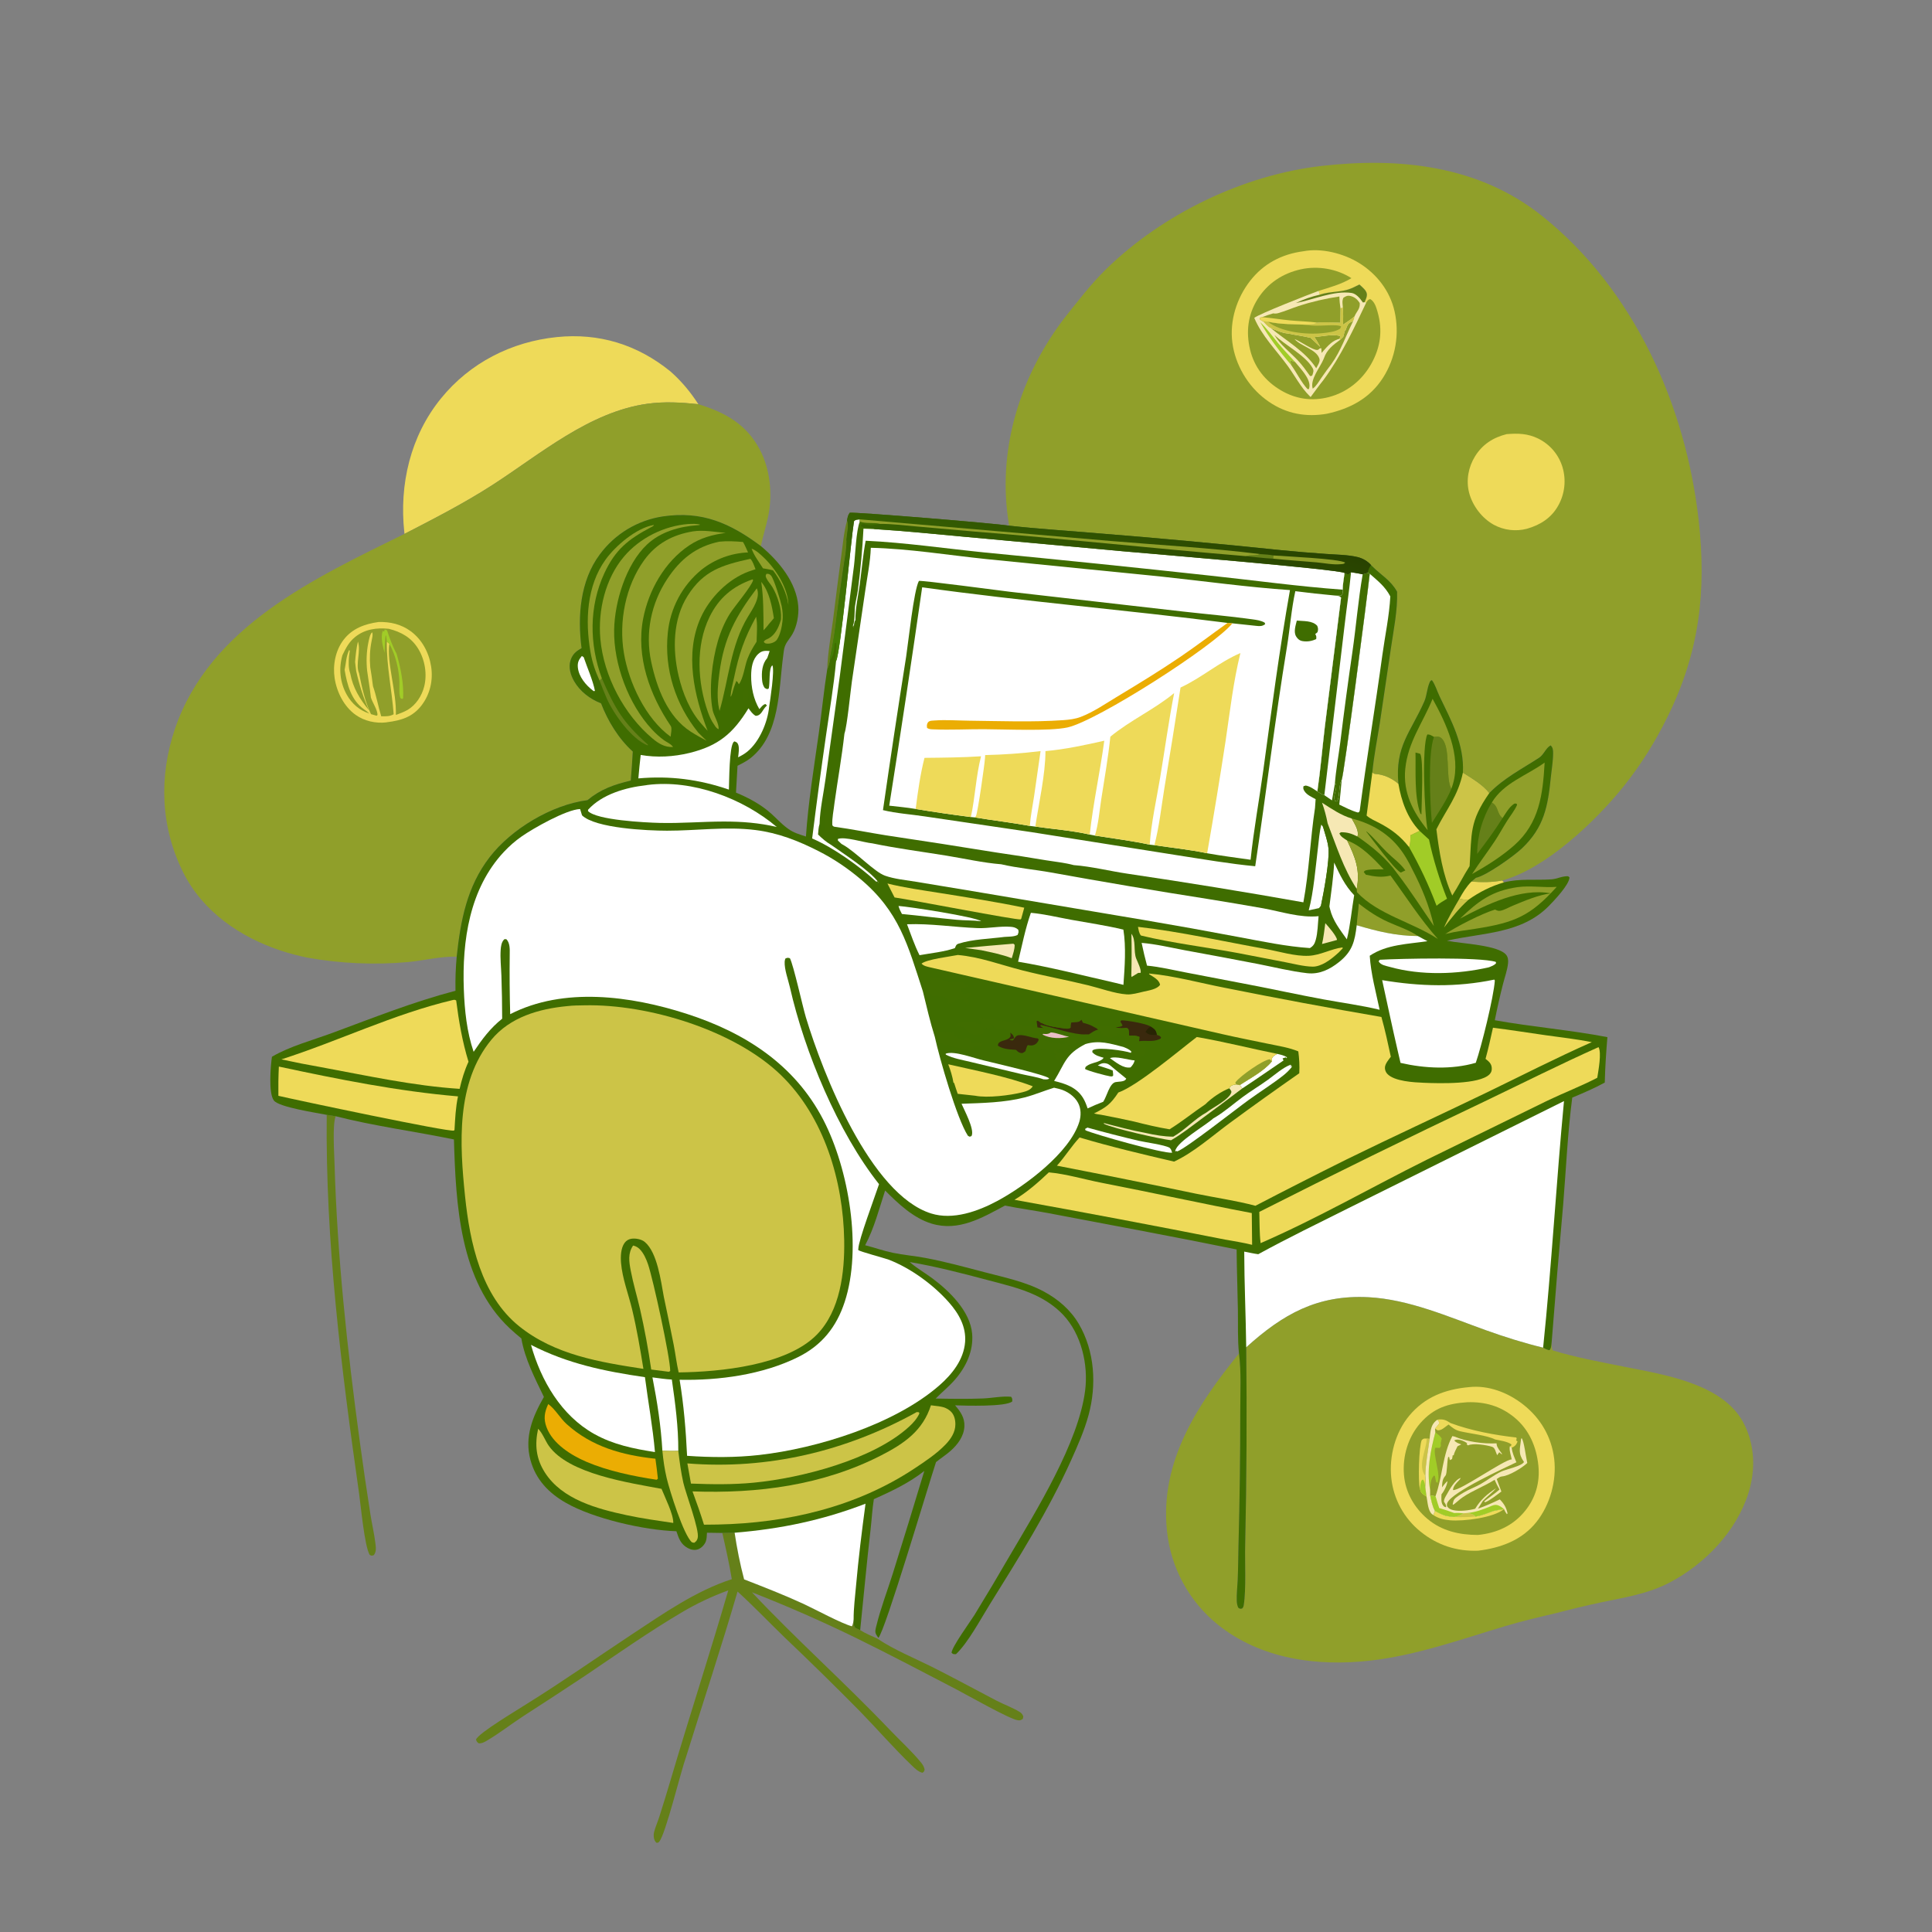 <?xml version="1.0" encoding="iso-8859-1"?>
<!-- Generator: Adobe Illustrator 28.1.0, SVG Export Plug-In . SVG Version: 6.00 Build 0)  -->
<svg version="1.1" id="Layer_1" xmlns="http://www.w3.org/2000/svg" xmlns:xlink="http://www.w3.org/1999/xlink" x="0px" y="0px"
	 viewBox="0 0 3000 3000" style="enable-background:new 0 0 3000 3000;" xml:space="preserve">
<rect x="0" y="0" width="3000" height="3000" fill="#808080" stroke="none"/>
<path style="fill:#658019;" d="M1315.317,808.317c3.366,6.615-0.935,23.801-1.078,31.969l0.375-1.345
	c-0.396,10.075-1.137,19.646-3.012,29.561c-4.57,28.907-8.355,58.195-12.29,87.208c-2.332,22.055-5.836,43.482-10.424,65.174
	c-0.492,2.326-0.316,1.564-0.299,4.497c-0.82,5.027-1.972,9.164-4.069,13.811c0.785-25.184,5.648-51.249,8.953-76.242
	c4.018-32.756,8.224-65.487,12.618-98.194C1308.748,846.391,1310.128,826.059,1315.317,808.317z"/>
<path style="fill:#658019;" d="M507.334,1731.125l13.922,2.145c-5.209,12.624-2.262,57.486-1.816,72.929
	c4.166,144.006,19.796,289.448,39.226,432.161c5.165,37.925,10.652,75.958,16.623,113.766c2.326,14.722,5.833,29.438,7.626,44.215
	c0.785,6.486,1.796,12.993-2.446,18.466c-3.454,1.011-3.281,1.233-6.437-0.419c-8.104-13.852-13.679-75.894-16.395-94.948
	C529.867,2124.491,505.263,1928.44,507.334,1731.125z"/>
<path style="fill:#658019;" d="M1121.608,2380.33l19.096-0.325c3.694,24.58,8.382,48.413,14.739,72.448
	c30.873,12.011,61.729,24.006,91.834,37.866c17.394,8.01,60.431,31.277,75.656,34.983c1.72-3.744,2.145-6.908,2.561-10.931
	c0.079,4.688-0.58,9.457,2.525,13.292c2.54,1.189,5.074,2.493,7.676,3.539c8.259,5.309,17.687,9.076,26.619,13.143
	c0.354,0.24,0.703,0.487,1.058,0.727c25.248,16.916,55.907,29.294,83.153,42.903c33.888,16.927,67.102,35.194,100.696,52.693
	c11.713,6.1,25.022,10.761,36.173,17.666c2.994,1.854,4.283,3.718,5.59,6.917l-0.718,3.788c-3.164,2.03-3.932,2.687-7.898,2.136
	c-12.943-1.793-79.248-39.583-95.766-48.167c-51.747-26.9-103.664-54.266-156.015-79.922
	c-52.692-25.722-106.345-49.254-160.96-70.594c68.634,73.107,143.874,139.905,213.094,212.558
	c16.148,16.954,34.907,33.926,49.617,51.976c2.772,3.404,4.333,6.334,5.414,10.562c-0.791,3.237-0.63,3.246-3.334,5.142
	c-6.358-1.386-11.4-6.401-15.982-10.781c-28.286-27.038-54.085-56.892-81.396-84.926c-38.334-38.801-77.266-76.992-116.795-114.574
	c-24.422-23.643-47.845-48.231-72.984-71.147c-24.938,85.614-53.367,171.448-79.937,256.729
	c-8.253,22.72-31.764,120.1-41.692,131.652c-1.825,2.127-1.872,1.576-4.427,1.752c-1.008-1.189-1.945-2.165-2.634-3.624
	c-1.714-3.645-1.948-9.02-0.964-12.885c2.004-7.863,5.61-15.852,8.101-23.646c6.202-19.409,12.179-38.994,17.956-58.532
	c28.96-97.954,60.624-195.135,89.18-293.2c-12.496,4.512-24.752,9.604-36.768,15.275c-12.014,5.67-23.733,11.896-35.159,18.677
	c-51.565,30.475-100.787,65.115-150.419,98.604c-31.881,21.151-63.903,42.083-96.068,62.798
	c-19.236,12.51-37.564,27.044-57.41,38.534c-3.794,2.194-6.943,3.691-11.423,3.671c-3.038-2.098-3.146-2.42-4.485-5.886
	c3.665-10.298,67.034-47.584,80.142-56.241c55.107-34.298,108.779-72.07,162.984-107.868
	c48.457-32.007,98.323-66.882,154.099-85.002C1132.387,2428.057,1126.99,2404.098,1121.608,2380.33z"/>
<path style="fill:#EEDA59;" d="M628.087,829.006l-0.272-2.461c-8.042-74.23,9.337-149.356,56.985-207.932
	c45.015-55.342,109.175-87.952,179.763-95.189c65.766-6.741,125.294,11.71,176.526,53.358c17.112,15.085,30.876,31.711,43.289,50.83
	c-26.373-2.769-52.673-4.33-79.084-0.665c-90.328,12.527-166.825,78.574-240.914,126.305
	C720.695,781.393,674.236,805.217,628.087,829.006z"/>
<path style="fill:#909F2A;" d="M1935.107,2092.101c57.07-51.621,110.766-81.911,189.908-77.792
	c62.628,3.261,124.137,30.422,182.534,51.369c28.567,10.248,59.127,19.878,88.611,26.979c3.407,1.904,5.933,3.1,9.809,3.94
	c3.067-3.548,2.769-7.998,3.439-12.574c0.135,4.4-0.437,9.021,1.761,12.905c35.59,10.86,72.853,17.669,109.316,25.005
	c61.482,12.372,153.63,25.664,186.448,86.81c17.95,33.442,19.444,73.061,8.238,108.99
	c-18.785,60.246-68.004,111.202-123.205,139.957c-33.964,17.696-71.153,23.086-108.106,30.961
	c-22.508,4.869-44.898,10.229-67.172,16.078c-26.616,6.249-53.631,12.594-79.819,20.423
	c-68.95,20.613-137.432,45.308-209.403,53.472c-82.597,9.372-170.174-2.513-236.81-56.2c-2.75-2.229-5.444-4.524-8.083-6.888
	c-2.637-2.361-5.214-4.787-7.732-7.277c-2.517-2.488-4.972-5.038-7.362-7.649c-2.393-2.612-4.719-5.28-6.978-8.004
	c-2.262-2.725-4.454-5.504-6.577-8.338c-2.123-2.832-4.175-5.716-6.155-8.651c-1.981-2.934-3.888-5.915-5.722-8.944
	c-1.834-3.029-3.592-6.102-5.273-9.217c-1.682-3.115-3.286-6.271-4.813-9.466c-1.526-3.193-2.972-6.423-4.339-9.688
	c-1.367-3.265-2.653-6.563-3.858-9.894c-1.205-3.33-2.327-6.688-3.366-10.072c-1.039-3.385-1.994-6.793-2.865-10.225
	c-0.869-3.432-1.654-6.883-2.355-10.354c-0.701-3.471-1.315-6.956-1.843-10.456c-0.529-3.5-0.972-7.012-1.327-10.535
	c-11.124-107.262,47.602-195.964,111.902-275.095c3.727,28.515,1.925,59.839,1.986,88.591c0.031,70.121-0.905,140.229-2.81,210.325
	c-0.372,17.625-0.469,35.3-1.21,52.91c-0.457,10.787-1.875,21.794-1.433,32.566c0.158,3.829,0.774,6.747,2.244,10.266
	c2.833,2.062,2.613,1.884,6.1,1.353c1.664-1.825,2.092-2.909,2.481-5.358c3.973-24.829,1.526-66.999,2.244-93.861
	C1935.771,2296.353,1936.302,2194.232,1935.107,2092.101z"/>
<path style="fill:#EEDA59;" d="M2281.074,2153.917c30.246-3.352,60.434,8.49,83.979,26.88
	c26.965,21.056,44.235,50.411,48.293,84.533c4.002,33.656-6.305,71.06-27.337,97.691c-22.623,28.644-55.67,40.573-90.832,44.906
	c-33.193,1.23-63.202-8.531-89.174-29.481c-1.596-1.275-3.159-2.59-4.69-3.943c-1.529-1.355-3.025-2.747-4.488-4.175
	c-1.461-1.428-2.886-2.892-4.274-4.392c-1.389-1.498-2.739-3.03-4.052-4.597s-2.585-3.164-3.818-4.793
	c-1.232-1.629-2.424-3.288-3.574-4.978c-1.152-1.689-2.261-3.406-3.325-5.151c-1.064-1.742-2.085-3.51-3.062-5.305
	c-0.979-1.795-1.911-3.613-2.798-5.455c-0.886-1.84-1.726-3.701-2.52-5.584c-0.795-1.883-1.542-3.784-2.241-5.704
	c-0.699-1.92-1.351-3.856-1.954-5.809c-0.604-1.951-1.158-3.917-1.664-5.897c-0.506-1.981-0.962-3.971-1.368-5.974
	c-0.406-2.002-0.762-4.014-1.069-6.035c-0.307-2.02-0.562-4.046-0.768-6.079c-3.466-33.463,6.258-70.248,27.9-96.264
	C2212.549,2169.087,2244.145,2157.307,2281.074,2153.917z"/>
<path style="fill:#909F2A;" d="M2278.625,2177.375c27.422-0.838,51.231,5.897,72.706,23.438
	c23.054,18.832,34.553,45.832,37.465,75.062c2.607,26.142-4.336,50.338-21.059,70.719c-18.782,22.89-43.702,33.865-72.712,36.879
	c-28.588-0.006-56.056-6.085-78.422-24.914c-20.599-17.347-34.383-41.575-36.56-68.581c-2.306-28.564,6.346-58.292,25.295-79.984
	C2225.82,2186.548,2248.106,2179.215,2278.625,2177.375z"/>
<path style="fill:#EEDA59;" d="M2318.694,2346.304c5.584-1.377,11.01-2.27,16.723-2.912c-16.184,13.374-63.009,19.201-83.921,17.285
	c-9.082-0.832-18.15-2.745-25.714-8.106l2.361-6.53c5.563,3.182,10.793,5.695,16.881,7.717c4.283,0.659,8.771,1.635,13.09,1.772
	c5.625-1.301,9.654-2.379,14.385-5.751l6.246-0.404c4.339,1.096,9.659,1.635,12.279,5.517
	C2300.668,2353.412,2309.604,2349.708,2318.694,2346.304z"/>
<path style="fill:#CCC447;" d="M2272.499,2349.779l6.246-0.404c4.339,1.096,9.659,1.635,12.279,5.517
	c-11.109,0.861-21.78,1.292-32.909,0.639C2263.739,2354.229,2267.768,2353.151,2272.499,2349.779z"/>
<path style="fill:#EEDA59;" d="M2204.852,2311.892c-3.158-10.834-1.599-66.147,2.859-75.806c3.281-2.815,3.308-2.417,7.693-2.218
	l4.532,0.402c-2.56,19.005-6.401,38.276-6.683,57.478c0.668,5.974,0.349,11.61-0.026,17.584c0.607,4.831,1.16,9.671,1.928,14.476
	c-0.747-0.437-1.494-0.865-2.235-1.31C2208.016,2319.53,2206.261,2317.326,2204.852,2311.892z"/>
<path style="fill:#A1CC27;" d="M2204.852,2311.892c0.308-3.152,0.542-6.357,1.392-9.419c0.794-2.88,0.565-3.603,3.252-5.177
	c2.845,3.633,3.059,7.626,3.732,12.035c0.607,4.831,1.16,9.671,1.928,14.476c-0.747-0.437-1.494-0.865-2.235-1.31
	C2208.016,2319.53,2206.261,2317.326,2204.852,2311.892z"/>
<path style="fill:#CCC447;" d="M2219.937,2234.27c-2.56,19.005-6.401,38.276-6.683,57.478c-12.357-15.668,1.023-39.088,2.077-56.3
	c0.032-0.527,0.05-1.055,0.073-1.579L2219.937,2234.27z"/>
<path style="fill:#F6E8B4;" d="M2361.881,2234.7l0.835-1.708c3.876,4.518,6.826,30.598,8.83,38.737
	c-7.731,7.462-28.556,20.074-39.173,20.851c-3.097,0.225-5.786,2.341-8.28,4.055l7.257,19.415
	c-7.84,5.572-16.38,12.993-25.21,16.676l-1.535-1.289c7.781-6.369,16.137-11.848,23.827-18.451c-2.921-4.939-5.3-9.935-7.6-15.188
	c-15.794,9.984-34.298,16.767-49.541,27.135c-5.113,3.475-9.63,8.06-14.701,11.73l-0.908-0.905c0.583-1.937,1.084-5.224,2.071-6.882
	c2.227-3.738,10.483-8.464,14.382-10.881c8.408-5.209,17.938-8.508,26.599-13.327c10.939-6.088,21.387-14.537,32.666-19.752
	c7.72-3.571,31.67-8.391,35.019-14.731C2356.757,2256.348,2360.325,2250.386,2361.881,2234.7z"/>
<path style="fill:#909F2A;" d="M2232.098,2204.358c8.851-1.078,13.026,0.495,20.338,5.361
	c31.456,11.792,68.693,18.706,102.147,22.462c0.674,2.801,0.688,1.324-0.349,4.412l2.224,1.737
	c-1.418,3.747-2.941,6.387-6.501,8.446c-0.823,0.478-1.752,0.747-2.628,1.119c0.697,7.983,4.339,15.343,7.318,22.714
	c-18.53,8.877-99.48,45.776-107.215,62.862c-0.838,1.852-0.791,3.264-0.519,5.194c2.347,3.858,5.669,5.338,9.926,6.311
	c9.645,2.203,24.375,0.337,33.759-2.2c8.892-14.61,18.404-22.506,32.528-31.928c-6.255,7.43-13.866,12.739-20.499,19.612
	l-7.711,12.196c11.707-4.125,22.764-9.097,33.97-14.423c6.507,6.697,10.052,12.562,12.023,21.732l-1.037,1.184
	c-1.96-2.558-3.217-4.784-4.456-7.758c-5.713,0.642-11.139,1.535-16.723,2.912c-9.091,3.405-18.026,7.108-27.671,8.587
	c-2.619-3.882-7.939-4.421-12.279-5.517l-6.246,0.404c-4.731,3.372-8.76,4.45-14.385,5.751c-4.318-0.138-8.806-1.113-13.09-1.772
	c-6.088-2.021-11.318-4.535-16.881-7.717l-2.361,6.53c-0.656-0.442-1.345-0.841-1.972-1.321c-6.513-4.98-7.119-19.436-8.654-27.442
	c-0.768-4.805-1.321-9.645-1.928-14.476c0.375-5.974,0.694-11.61,0.026-17.584c0.281-19.201,4.122-38.473,6.683-57.478
	c0.331-3.554,0.665-7.122,1.228-10.647C2222.519,2215.162,2224.965,2209.285,2232.098,2204.358z"/>
<path style="fill:#A1CC27;" d="M2228.768,2224.139c3.835,2.962,7.752,5.44,9.973,9.885c-0.331,1.907-0.952,3.75-1.342,5.646
	c-0.876,4.254,1.553,5.3-2.104,8.663l-6.357-0.328c-5.235,7.667,10.254,46.327,2.487,55.16l2.01-1.609l-3.302,0.358l-2.066-10.037
	l-1.33-0.674c-5.64,5.247-5.526,14.848-6.115,22.075C2214.966,2283.808,2221.314,2252.668,2228.768,2224.139z"/>
<path style="fill:#F6E8B4;" d="M2219.937,2234.27c0.331-3.554,0.665-7.122,1.228-10.647c1.354-8.461,3.8-14.338,10.934-19.266
	c2.514,3.217,2.663,2.93,2.227,6.947c-1.971,2.423-3.882,4.843-6.052,7.093l0.495,5.742c-7.453,28.529-13.802,59.669-8.145,89.139
	l0.094,8.704c1.927,8.121,3.281,16.749,7.427,24.059l-2.361,6.53c-0.656-0.442-1.345-0.841-1.972-1.321
	c-6.513-4.98-7.119-19.436-8.654-27.442c-0.768-4.805-1.321-9.645-1.928-14.476c0.375-5.974,0.694-11.61,0.026-17.584
	C2213.536,2272.546,2217.377,2253.275,2219.937,2234.27z"/>
<path style="fill:#EEDA59;" d="M2232.098,2204.358c8.851-1.078,13.026,0.495,20.338,5.361
	c31.456,11.792,68.693,18.706,102.147,22.462c0.674,2.801,0.688,1.324-0.349,4.412l2.224,1.737
	c-1.418,3.747-2.941,6.387-6.501,8.446c-0.823,0.478-1.752,0.747-2.628,1.119l-2.959-1.887c2.499-1.26,1.57-0.296,2.716-2.962
	c-5.977-4.828-18.021-6.184-25.652-7.898c-12.12-6.325-39.483-9.205-54.056-12.671c-7.837-1.889-12.018-5.484-18.07-10.459
	c-2.101,1.535-4.201,3.053-6.276,4.62c-3.727,2.815-5.698,4.084-10.377,4.471l-4.383-2.713c2.171-2.25,4.081-4.67,6.052-7.093
	C2234.761,2207.287,2234.612,2207.574,2232.098,2204.358z"/>
<path style="fill:#F6E8B4;" d="M2229.011,2323.35c10.901-30.161,10.896-64.623,26.203-93.439l3.34,0.805
	c18.551,7.852,45.311,11.604,65.323,10.494c0.038,0.604,0.023,1.216,0.114,1.813c0.782,5.124,5.452,10.368,8.391,14.537
	l-0.545,0.642l-3.812-3.17c-1.093,1.515-2.168,3.047-3.226,4.588c-2.25-4.248-3.044-11.376-7.652-12.946
	c-8.198-2.795-30.085-6.243-37.609-2.25l-2.282-2.028l1.037-1.403c-4.365-3-12.158-6.598-17.616-5.355
	c-0.855,0.196-1.632,0.645-2.446,0.967c2.004,3.281,7.266,5.083,10.89,6.19l-5.912,2.982c-1.166,2.52-2.361,4.94-3.63,7.409
	c-1.16,2.25-1.728,4.254-2.314,6.697l-1.518-0.267c-0.097,0.727-0.173,1.456-0.284,2.18c-0.202,1.283-0.472,2.555-0.712,3.832
	l-3.48,1.597c-0.4-2.008-0.842-4.006-1.324-5.994l1.049,0.952l-2.206,0.263c-1.922,5.944-1.626,25.91-4.213,28.823
	c-5.18,5.833-4.954,10.849-5.438,18.29c2.663-3.343,5.203-7.022,8.476-9.791c-0.389,6.188-5.232,15.891-9.275,20.578
	c-0.12,4.969-1.005,12.475,2.089,16.723c1.796,2.467,2.068,2.76,5.112,3.346c0.384-3.735-1.494-5.423-3.372-8.555
	c-0.096-3.999,2.077-7.274,3.993-10.646c4.383-7.717,13.087-23.821,22.09-26.367c-1.667,2.727-0.973,1.945-2.818,3.896
	c-4.237,4.482-8.798,8.64-9.287,15c10.5,1.889,80.868-48.316,91.234-47.537c-0.979-5.786-3.498-12.044-3.193-17.918
	c0.041-0.761,0.123-1.518,0.185-2.279l2.959,1.887c0.697,7.983,4.339,15.343,7.318,22.714c-18.53,8.877-99.48,45.776-107.215,62.862
	c-0.838,1.852-0.791,3.264-0.519,5.194c2.347,3.858,5.669,5.338,9.926,6.311c9.645,2.203,24.375,0.337,33.759-2.2
	c8.892-14.61,18.404-22.506,32.528-31.928c-6.255,7.43-13.866,12.739-20.499,19.612l-7.711,12.196
	c11.707-4.125,22.764-9.097,33.97-14.423c6.507,6.697,10.052,12.562,12.023,21.732l-1.037,1.184
	c-1.96-2.558-3.217-4.784-4.456-7.758c-5.713,0.642-11.139,1.535-16.723,2.912c-9.091,3.405-18.026,7.108-27.671,8.587
	c-2.619-3.882-7.939-4.421-12.279-5.517l-6.246,0.404c-4.731,3.372-8.76,4.45-14.385,5.751c-4.318-0.138-8.806-1.113-13.09-1.772
	c-6.088-2.021-11.318-4.535-16.881-7.717c-4.145-7.31-5.499-15.938-7.427-24.059L2229.011,2323.35z"/>
<path style="fill:#A1CC27;" d="M2312.715,2339.786c4.497-1.983,8.391-4.046,13.395-2.382c3.199,1.063,6.806,3.785,9.308,5.988
	c-5.713,0.642-11.139,1.535-16.723,2.912c-9.091,3.405-18.026,7.108-27.671,8.587c-2.619-3.882-7.939-4.421-12.279-5.517
	C2291.223,2348.05,2301.175,2344.429,2312.715,2339.786z"/>
<path style="fill:#A1CC27;" d="M2220.717,2321.982l8.294,1.368l1.134,3.269c1.488,5.042,2.865,10.131,4.658,15.073
	c7.91,2.306,15.604,4.767,23.3,7.72c4.893-0.319,9.516-0.041,14.396,0.366c-4.731,3.372-8.76,4.45-14.385,5.751
	c-4.318-0.138-8.806-1.113-13.09-1.772c-6.088-2.021-11.318-4.535-16.881-7.717
	C2223.998,2338.731,2222.644,2330.103,2220.717,2321.982z"/>
<path style="fill:#909F2A;" d="M628.087,829.006c46.148-23.789,92.607-47.613,136.292-75.753
	c74.089-47.73,150.586-113.777,240.914-126.305c26.411-3.665,52.711-2.104,79.084,0.665c41.23,12.662,74.567,30.917,95.391,70.395
	c16.312,30.917,20.057,69.439,13.11,103.477c-3.188,15.615-8.227,30.809-11.423,46.421c-47.812-35.52-90.891-54.823-151.726-46.081
	c-2.428,0.357-4.845,0.774-7.251,1.251c-2.406,0.478-4.8,1.015-7.181,1.608c-2.379,0.596-4.742,1.249-7.09,1.96
	c-2.35,0.711-4.679,1.479-6.987,2.306c-2.311,0.826-4.6,1.709-6.867,2.648c-2.266,0.939-4.507,1.934-6.724,2.982
	c-2.219,1.051-4.409,2.155-6.571,3.313c-2.164,1.156-4.298,2.366-6.401,3.63c-2.104,1.262-4.174,2.575-6.211,3.94
	c-2.039,1.365-4.043,2.78-6.012,4.245c-1.969,1.463-3.9,2.974-5.795,4.532c-1.895,1.559-3.75,3.163-5.566,4.813
	c-1.814,1.65-3.588,3.345-5.32,5.083c-1.73,1.738-3.418,3.518-5.062,5.338c-1.644,1.822-3.242,3.684-4.793,5.584
	c-1.553,1.898-3.058,3.835-4.515,5.81c-30.735,41.177-34.731,96.258-28.313,145.644c-8.678,4.711-14.203,9.416-17.218,19.134
	c-3.349,10.793,0.158,22.567,5.593,32.042c9.319,16.248,24.738,27.639,41.874,34.509c10.576,27.58,27.249,54.876,49.277,74.827
	c-0.836,15.025-1.88,30.036-3.132,45.032c-26.101,6.281-46.418,13.169-67.245,30.416c-55.453,7.146-117.996,44.566-151.887,88.512
	c-35.303,45.779-45.167,98.42-51.161,154.535c-24.105-0.776-50.944,5.95-75.146,8.323c-13.133,1.178-26.29,1.916-39.472,2.215
	s-26.358,0.156-39.53-0.428c-13.172-0.582-26.31-1.604-39.413-3.067c-13.104-1.461-26.144-3.358-39.12-5.692
	c-13.471-2.803-26.75-6.327-39.838-10.573c-63.501-20.962-121.521-60.527-152.039-121.412
	c-35.312-70.447-38.175-148.881-12.957-223.11C325.67,972.789,488.59,897.66,628.087,829.006z"/>
<path style="fill:#EEDA59;" d="M587.749,965.849c18.105-0.501,35.115,3.401,49.919,14.244c17.763,13.014,28.523,33.46,31.805,54.979
	c3.234,21.211-1.564,42.562-14.558,59.804c-13.957,18.521-32.057,23.883-53.971,26.601c-0.434,0.085-0.858,0.205-1.295,0.255
	c-16.242,1.857-33.806-2.083-47.197-11.534c-18.214-12.858-29.502-35.388-32.824-57.105c-3.091-20.203,1.198-42.829,13.661-59.32
	C546.827,975.857,566.435,968.861,587.749,965.849z"/>
<path style="fill:#909F2A;" d="M531.73,1017.315c5.376-11.033,10.069-20.429,19.937-28.368
	c15.006-12.073,33.548-14.493,52.099-12.536c19.324,4.846,35.209,13.758,45.829,31.31c10.263,16.966,13.957,39.208,9.044,58.491
	c-3.683,14.443-12.794,28.529-25.84,36.191c-5.566,3.266-12.088,5.455-18.082,7.816c1.157-35.985-14.364-81.527-10.184-110.599
	l-3.844-3.228c-0.612,37.717,7.828,75.073,10.582,112.688c-5.918,3.536-12.653,3.287-19.336,3.129
	c-4.688-15.434-7.485-31.579-12.779-46.781c-1.188-9.84-2.601-19.646-4.239-29.42c-1.157-14.06-0.612-27.059,2.162-40.878
	c0.732-4.321,2.35-9.188,0.891-13.307c-3.574,2.405-5.197,12.1-6.097,16.559c-2.836,14.08-3.267,28.928-1.767,43.198l4.178,28.503
	l1.643,12.967c2.44,7.904,10.699,19.916,10.184,27.311l-1.374,1.02l-8.684-2.479c-9.343-19.673-14.288-42.272-18.527-63.527
	c-5.974-13.591,3.34-34.916-1.74-49.178c-2.502,10.582-3.548,20.93-4.403,31.758l1.685,13.934
	c4.667,21.275,11.03,40.896,19.711,60.838c-14.112-17.309-24.853-34.796-28.948-57.091c-2.962-8.449-2.52-17.596-1.846-26.376
	l1.204-8.854l-1.137-1.002c-4.837,10.945-4.564,19.749-6.926,30.759c3.853,22.646,10.063,46.98,29.921,61.084
	c3.047,2.165,5.833,4.228,8.625,6.709c-15.155-4.556-27.442-15.398-35.145-29.112C527.901,1059.93,525.73,1037.978,531.73,1017.315z
	"/>
<path style="fill:#A1CC27;" d="M597.437,977.295l3.604,1.559c3.841,11.874,8.789,25.348,14.792,36.29
	c6.334,22.134,11.262,45.964,10.16,69.029l-1.605,1.204c-3.056-0.987-2.941-1.834-3.615-5.098
	c-1.354-6.562-0.311-14.953-0.574-21.776c-0.762-19.632-6.044-41.695-15.665-58.884l-3.844-3.228
	c-0.334-3.156-0.736-6.304-1.207-9.442l-0.776-0.062c-0.999,8.933-1.248,17.906-1.6,26.886c-2.651-10.26-6.419-23.824-2.812-34.163
	l2.177,1.213L597.437,977.295z"/>
<path style="fill:#909F2A;" d="M1651.61,495.423c21.243-26.66,41.944-54.05,66.401-77.886
	c87.58-85.362,212.816-146.092,334.509-159.898c120.651-13.688,243.217-0.831,341.291,77.161
	c143.15,113.833,223.945,294.343,243.891,473.268c12.193,109.403,1.351,203.813-47.684,303.639
	c-19.404,39.504-41.417,75.149-68.956,109.477c-43.459,54.179-120.797,127.609-188.32,146.001
	c-16.562,3.064-31.301,2.985-47.959,1.758l7.017-5.883c15.89-3.1,58.825-33.715,71.496-45.753
	c34.444-32.728,40.251-65.004,44.81-110.247c1.26-12.478,3.562-25.354,3.56-37.884c-0.003-4.749-0.381-8.388-3.826-11.745
	c-7.315,3.735-10.649,14.446-17.854,19.148c-27.018,17.634-54.516,31.427-77.355,54.823c-10.834-13.506-26.631-22.468-41.051-31.644
	c2.382-43.69-18.079-80.704-36.313-118.74c-3.847-8.021-6.571-17.856-11.818-24.935c-2.596,1.04-2.821,1.954-3.891,4.474
	c-3.841,9.056-3.926,19.609-7.963,28.743c-21.56,48.759-45.58,69.196-40.166,127.758c-10.488-8.739-22.239-14.309-35.971-15.325
	c-2.399-0.179-2.689-0.94-4.512-2.423c2.479-25.661,7.746-51.759,11.748-77.247l17.215-116.13
	c4.213-28.676,10.356-58.096,9.495-87.149c-9.867-17.868-24.683-25.608-38.496-39.398l-1.925-1.954
	c-5.473-6.246-13.225-10.652-21.284-12.519c-15.322-3.545-32.408-3.618-48.114-4.752c-24.158-1.619-48.282-3.639-72.372-6.059
	c-93.658-9.771-187.42-18.409-281.286-25.913c-46.277-3.984-92.865-6.806-139.017-11.9c-0.674-4.377-1.312-8.759-1.913-13.146
	C1550.029,693.23,1585.138,583.205,1651.61,495.423z"/>
<path style="fill:#EEDA59;" d="M2339.396,674.134c17.531-1.477,33.009-1.087,49.233,6.92c1.121,0.553,2.229,1.134,3.322,1.743
	c1.092,0.609,2.167,1.246,3.226,1.91c1.061,0.666,2.103,1.357,3.126,2.074c1.023,0.719,2.027,1.464,3.012,2.235
	c0.986,0.77,1.951,1.564,2.895,2.385c0.945,0.818,1.868,1.661,2.769,2.528c0.902,0.867,1.781,1.758,2.637,2.672
	c0.854,0.912,1.685,1.846,2.493,2.801c0.807,0.955,1.589,1.931,2.347,2.927c0.756,0.996,1.486,2.011,2.191,3.044
	c0.705,1.033,1.383,2.083,2.033,3.149c0.651,1.068,1.274,2.153,1.869,3.255c0.594,1.1,1.159,2.214,1.696,3.343
	c0.537,1.129,1.045,2.272,1.523,3.428c0.479,1.154,0.928,2.321,1.348,3.501c0.418,1.178,0.806,2.366,1.163,3.565
	c0.361,1.221,0.691,2.449,0.99,3.686c0.301,1.238,0.57,2.482,0.809,3.732s0.446,2.505,0.621,3.765
	c0.176,1.262,0.32,2.526,0.434,3.794c0.113,1.268,0.195,2.537,0.246,3.809c0.049,1.273,0.067,2.546,0.056,3.817
	c-0.013,1.273-0.058,2.545-0.132,3.814c-0.076,1.271-0.184,2.54-0.322,3.806c-0.138,1.266-0.309,2.526-0.51,3.782
	c-0.201,1.258-0.433,2.509-0.697,3.753c-0.263,1.246-0.557,2.484-0.882,3.715c-0.324,1.23-0.679,2.452-1.063,3.665
	c-0.385,1.213-0.8,2.416-1.245,3.609c-0.445,1.193-0.92,2.374-1.424,3.542c-0.502,1.17-1.033,2.326-1.594,3.469
	c-0.561,1.143-1.149,2.271-1.767,3.384c-10.764,19.521-28.178,30.498-49.081,36.381c-2.119,0.543-4.259,0.987-6.419,1.333
	c-2.16,0.344-4.331,0.588-6.513,0.732c-2.184,0.143-4.368,0.185-6.554,0.126c-2.188-0.061-4.367-0.222-6.539-0.483
	c-2.172-0.262-4.327-0.623-6.466-1.084c-2.137-0.461-4.248-1.02-6.334-1.679c-2.088-0.658-4.14-1.411-6.155-2.259
	c-2.016-0.848-3.988-1.787-5.918-2.818c-18.498-10.072-33.439-29.681-38.634-50.08c-4.886-19.195-1.113-39.627,9.258-56.37
	C2301.963,689.957,2318.595,679.413,2339.396,674.134z"/>
<path style="fill:#EEDA59;" d="M2023.812,390.162c28.21-5.461,62.54,3.357,86.587,18.237c27.296,16.893,47.763,43.131,54.973,74.643
	c0.5,2.191,0.946,4.393,1.336,6.604c0.391,2.213,0.728,4.435,1.011,6.665c0.281,2.229,0.508,4.463,0.68,6.703
	c0.17,2.24,0.285,4.483,0.346,6.729s0.065,4.492,0.015,6.738s-0.156,4.49-0.316,6.732c-0.162,2.24-0.379,4.476-0.65,6.706
	c-0.271,2.23-0.598,4.453-0.979,6.668c-0.381,2.215-0.816,4.418-1.307,6.609c-0.49,2.193-1.034,4.373-1.632,6.539
	c-0.598,2.166-1.248,4.316-1.951,6.451c-0.703,2.133-1.459,4.248-2.268,6.346c-0.809,2.096-1.668,4.171-2.578,6.226
	c-0.91,2.053-1.871,4.083-2.883,6.091c-1.01,2.006-2.069,3.986-3.179,5.941s-2.265,3.881-3.469,5.777
	c-20.402,31.761-50.774,47.968-86.874,55.814c-1.867,0.35-3.741,0.653-5.622,0.911c-33.079,4.453-63.02-2.859-89.783-23.051
	c-27.729-20.918-47.177-53.722-51.668-88.228c-4.43-34.034,6.724-69.123,27.677-96.018
	C1962.104,409.266,1990.546,394.51,2023.812,390.162z"/>
<path style="fill:#909F2A;" d="M2121.558,469.685c2.271-3.073,2.262-4.131,6.018-5.367c6.768,3.776,9.372,12.688,11.399,19.714
	c8.35,28.942,4.799,55.459-10.043,81.595c-14.268,25.122-37.307,43.573-65.361,50.936c-26.162,6.867-51.68,3.138-74.889-10.644
	c-24.144-14.338-41.033-35.722-47.602-63.161c-6.571-27.445-3.352-54.214,11.725-78.308c15.366-24.554,39.229-40.213,67.395-46.321
	c26.3-5.701,55.623-0.782,78.293,13.819c-15.557,9.463-33.574,14.294-50.845,19.702l1.796,5.9
	c14.566-4.857,29.068-3.721,43.175-7.781c6.237-1.796,12.445-5.194,18.296-8.004c4.348,4.075,11.672,9.442,11.666,15.993
	c-0.003,3.735-2.227,8.074-3.621,11.502L2121.558,469.685z"/>
<path style="fill:#F6E8B4;" d="M2110.915,441.766c4.348,4.075,11.672,9.442,11.666,15.993c-0.003,3.735-2.227,8.074-3.621,11.502
	l2.599,0.425c-19.518,41.227-39.428,83.578-66.51,120.378c-6.908,8.587-13.333,17.625-19.913,26.467l-1.761-1.755
	c-13.236-12.976-22.652-31.131-33.519-46.148c-17.537-24.24-40.617-47.124-52.248-75.006c6.849-5.944,85.86-36.888,100.04-41.971
	l1.796,5.9c14.566-4.857,29.068-3.721,43.175-7.781C2098.856,447.974,2105.064,444.575,2110.915,441.766z"/>
<path style="fill:#A1CC27;" d="M2004.816,566.591c-17.733-20.478-34.444-42.671-47.883-66.246
	c10.386,9.803,18.237,20.988,27.27,31.963c8.473,10.292,17.716,19.981,26.789,29.742l-7.6-2.443L2004.816,566.591z"/>
<path style="fill:#909F2A;" d="M2004.816,566.591l-1.424-6.984l7.6,2.443c7.6,9.481,22.723,24.378,22.391,37.166
	c-0.047,1.828-0.466,3.237-0.885,4.96l-2.197,0.023C2020.493,593.532,2013.429,578.547,2004.816,566.591z"/>
<path style="fill:#909F2A;" d="M1978.815,519.982c16.462,16.055,47.988,31.491,59.262,51.328c2.552,4.488,1.072,6.894-0.317,11.432
	c-1.89,1.541-0.75,1.063-3.527,1.128c-5.903-8.309-11.859-16.655-18.841-24.106C2003.386,546.956,1987.724,535.22,1978.815,519.982z
	"/>
<path style="fill:#658019;" d="M2110.915,441.766c4.348,4.075,11.672,9.442,11.666,15.993c-0.003,3.735-2.227,8.074-3.621,11.502
	l-2.669,0.439c-0.328-0.472-0.65-0.946-0.981-1.415c-3.814-5.391-9.642-12.349-16.655-13.406
	c-27.126-4.081-60.026,10.708-86.493,15.735c5.939-2.895,12.026-5.434,18.261-7.617c6.234-2.186,12.575-4.001,19.023-5.446
	c14.566-4.857,29.068-3.721,43.175-7.781C2098.856,447.974,2105.064,444.575,2110.915,441.766z"/>
<path style="fill:#909F2A;" d="M2085.186,477.071c-0.437-5.452-1.485-9.557,0.812-14.669c3.791-2.534,6.393-3.841,11.039-2.763
	c6.454,1.497,10.819,5.405,14.332,10.811c0.97,9.325-4.963,13.049-8.106,20.909c-5.432,4.775-11.774,8.681-17.736,12.771
	C2085.728,495.054,2085.775,486.133,2085.186,477.071z"/>
<path style="fill:#909F2A;" d="M2081.07,527.547l4.74-4.638c0.876-3.703,1.91-7.33,2.988-10.978l0.149,1.69
	c0.885-2.347,1.764-4.702,2.771-6.999c2.156-4.925,4.529-6.064,9.378-7.922c-11.077,22.28-19.16,46.357-33.735,66.609
	c-5.412,7.055-10.641,14.243-15.686,21.565c-3.844,5.619-7.72,12.7-13.295,16.661c-4.576-14.496,11.604-33.003,16.907-46.025
	c0.196-0.483,0.381-0.97,0.571-1.456C2060.553,542.591,2070.095,535.642,2081.07,527.547z"/>
<path style="fill:#909F2A;" d="M1973.269,509.471c8.962,3.621,17.443,7.638,27.161,8.549c11.534,2.402,23.235,3.768,34.682,6.58
	l14.977,14.118c-2.859-5.156-5.528-10.55-9.158-15.211c10.688-1.046,30.946-5.388,40.702-1.368
	c-0.627,1.374-1.178,2.774-1.995,4.046c-0.905,0.278-1.813,0.542-2.71,0.841c-10.509,3.495-17.578,13.14-24.814,21.012l-0.305-7.23
	c-3.809-0.422-3.161,2.112-5.953,2.584c-6.56,1.11-28.011-14.271-35.698-16.922c9.656,11.238,33.967,15.794,38.608,30.527
	c1.471,4.673-2.76,10.655-4.969,14.801C2027.237,545.857,1996.812,528.83,1973.269,509.471z"/>
<path style="fill:#CCC447;" d="M2085.186,477.071c0.589,9.062,0.542,17.982,0.34,27.059c5.962-4.09,12.305-7.995,17.736-12.771
	c-0.56,2.669-0.891,4.913-2.165,7.342c-4.849,1.857-7.222,2.997-9.378,7.922c-1.008,2.297-1.887,4.652-2.771,6.999l-0.149-1.69
	c-1.078,3.647-2.112,7.274-2.988,10.978l-4.74,4.638l-1.433-1.362c0.817-1.271,1.368-2.672,1.995-4.046
	c-9.756-4.02-30.015,0.322-40.702,1.368c3.63,4.661,6.299,10.055,9.158,15.211l-14.977-14.118
	c-11.446-2.812-23.148-4.178-34.682-6.58c-9.718-0.911-18.199-4.928-27.161-8.549c-4.705-1.831-8.625-7.081-12.164-10.679
	l7.503,0.618c19.456,4.503,42.135,3.938,62.107,4.91c5.877-1.289,8.912-0.146,14.66-3.393c11.414-1.266,24.094-0.041,35.643,0.064
	l0.489-22.093L2085.186,477.071z"/>
<path style="fill:#909F2A;" d="M1968.608,499.41c19.456,4.503,42.135,3.938,62.107,4.91c12.035,3.911,45.167-2.15,51.829,2.701
	l-1.641,3.354c-7.705,4.957-18.771,6.044-27.771,6.987C2027.923,520.006,1988.7,515.535,1968.608,499.41z"/>
<path style="fill:#909F2A;" d="M1976.996,486.622c2.801,0.436,5.051,0.387,7.819-0.39c10.632-2.985,21.073-7.588,31.597-11.039
	c20.32-6.665,42.231-11.736,63.393-14.821c0.108,6.325,0.683,12.281,1.702,18.527l-0.489,22.093
	c-11.549-0.105-24.229-1.33-35.643-0.064c-5.748,3.246-8.783,2.104-14.66,3.393c-19.972-0.973-42.651-0.407-62.107-4.91
	l-7.503-0.618c-1.705-0.261-3.328-1.872-4.726-2.868l-0.079-2.628l3.454-0.817C1965.403,490.161,1971.166,488.412,1976.996,486.622z
	"/>
<path style="fill:#EEDA59;" d="M1961.105,498.792c-1.705-0.261-3.328-1.872-4.726-2.868l-0.079-2.628l3.454-0.817
	c14.692,1.225,29.165,3.686,43.813,5.077c13.881,1.315,28.002,1.538,41.807,3.372c-5.748,3.246-8.783,2.104-14.66,3.393
	c-19.972-0.973-42.651-0.407-62.107-4.91L1961.105,498.792z"/>
<path style="fill:#3F6D00;" d="M1315.317,808.317c0.744-4.705,1.228-8.077,4.075-12.082c4.43-1.72,224.526,16.251,247.518,20.054
	c46.151,5.095,92.739,7.916,139.017,11.9c93.865,7.504,187.627,16.142,281.286,25.913c24.09,2.42,48.214,4.44,72.372,6.059
	c15.706,1.134,32.792,1.207,48.114,4.752c8.06,1.866,15.812,6.273,21.284,12.519l1.925,1.954
	c13.813,13.79,28.629,21.53,38.496,39.398c0.861,29.054-5.282,58.474-9.495,87.149l-17.215,116.13
	c-4.002,25.488-9.27,51.586-11.748,77.247c1.822,1.482,2.112,2.244,4.512,2.423c13.731,1.017,25.482,6.586,35.971,15.325
	c-5.414-58.562,18.606-78.999,40.166-127.758c4.037-9.135,4.122-19.688,7.963-28.743c1.07-2.52,1.295-3.434,3.891-4.474
	c5.247,7.078,7.972,16.913,11.818,24.935c18.234,38.036,38.695,75.05,36.313,118.74c14.42,9.176,30.217,18.138,41.051,31.644
	c22.84-23.396,50.338-37.189,77.355-54.823c7.204-4.702,10.538-15.413,17.854-19.148c3.445,3.357,3.823,6.996,3.826,11.745
	c0.003,12.53-2.3,25.406-3.56,37.884c-4.559,45.243-10.365,77.52-44.81,110.247c-12.671,12.038-55.606,42.653-71.496,45.753
	l-7.017,5.883c16.658,1.228,31.397,1.307,47.959-1.758l2.513,3c24.542-6.293,48.774-3.059,73.615-4.72
	c8.971-0.601,16.828-5.259,26.013-4.843l2.186,1.676c0.047,11.121-24.229,36.554-32.13,44.581
	c-42.738,43.418-102.686,41.183-158.086,53.786l1.825,0.401c19.978,4.204,79.105,6.287,90.495,22.14
	c2.648,3.686,2.927,8.282,2.49,12.645c-1.055,10.523-5.18,21.697-7.79,31.998c-4.77,18.662-9.015,37.443-12.735,56.344
	c57.92,10.45,117.053,15.111,174.814,26.262c-1.939,23.411-3.545,47.025-4.078,70.509c-16.137,8.921-33.513,16.257-50.502,23.414
	c-7.172,54.507-9.542,110.036-14.007,164.851c-6.385,71.564-12.37,143.163-17.956,214.796c-0.671,4.576-0.372,9.026-3.439,12.574
	c-3.876-0.841-6.401-2.036-9.809-3.94c-29.484-7.102-60.044-16.731-88.611-26.979c-58.397-20.947-119.906-48.108-182.534-51.369
	c-79.143-4.119-132.838,26.171-189.908,77.792c1.195,102.131,0.664,204.252-1.594,306.364c-0.718,26.862,1.729,69.032-2.244,93.861
	c-0.39,2.449-0.817,3.533-2.481,5.358c-3.486,0.531-3.267,0.709-6.1-1.353c-1.471-3.519-2.086-6.437-2.244-10.266
	c-0.442-10.772,0.976-21.779,1.433-32.566c0.741-17.61,0.838-35.285,1.21-52.91c1.904-70.096,2.841-140.204,2.81-210.325
	c-0.062-28.752,1.74-60.076-1.986-88.591c-2.326-21.803-1.33-44.856-1.688-66.844c-0.513-31.553-1.752-63.155-1.992-94.699
	c-96.75-19.711-194.031-37.74-291.041-56.159c-22.834-4.333-45.993-7.38-68.736-11.974c-35.549,19.125-72.214,40.693-113.895,28.008
	c-28.181-8.578-51.853-30.987-72.132-51.39c-9.229,28.269-17.039,58.661-31.002,84.961c14.317,3.662,28.459,8.719,42.891,11.722
	c16.635,3.46,33.733,4.819,50.455,7.966c30.782,5.792,61.087,14.068,91.36,22.028c30.987,8.145,64.321,14.912,92.739,30.173
	c22.277,11.962,41.47,28.436,54.346,50.379c24.782,42.249,27.782,94.854,15.126,141.407c-6.577,24.193-16.831,47.335-27.094,70.148
	c-35.262,78.387-81.12,151.298-126.46,224.125c-14.048,22.558-33.454,59.106-52.304,77.027c-3.847-0.059-4.207,0.475-6.873-2.203
	c0.217-8.748,29.303-48.68,35.408-58.448c18.695-30.459,36.983-61.161,54.864-92.106c41.534-70.644,106.776-175.617,117.097-256.389
	c5.159-40.345-5.801-87.964-34.321-117.984c-12.015-12.645-26.745-22.565-42.463-30.015c-23.669-11.224-49.679-17.112-74.886-23.842
	c-39.958-10.667-79.878-20.921-120.686-27.903c0.305,0.27,0.604,0.542,0.911,0.809c10.474,9.088,22.916,16.096,34.052,24.384
	c26.528,19.746,58.933,51.108,61.948,86.06c2.329,26.971-9.554,51.809-26.912,71.663c-9.161,10.482-19.954,19.157-29.657,29.054
	c24.501,0.448,48.943,0.855,73.436-0.12c14.218-0.568,29.567-3.926,43.614-2.64c2.282,2.989,1.737,3.574,1.866,7.187
	c-9.624,8.684-72.612,6.645-88.849,6.138c8.238,9.44,14.997,19.093,14.499,32.323c-0.589,15.65-10.503,28.717-21.82,38.669
	c-7.046,6.197-15.021,11.191-22.251,17.127c-11.78,35.473-78.832,261.794-89.508,272.956c-1.225-1.737-2.449-3.478-3.472-5.347
	c-2.332-4.262-0.788-8.587,0.278-13.011c6.586-27.293,17.039-54.357,25.488-81.176c16.652-53.139,33.003-106.369,49.052-159.691
	c-23.531,18.659-51.141,31.614-78.375,43.872c-2.52,15.601-3.29,31.641-5.112,47.356c-6.023,51.973-10.69,103.916-16.116,155.93
	c-2.602-1.046-5.136-2.349-7.676-3.539c-3.105-3.835-2.446-8.604-2.525-13.292c-0.416,4.023-0.841,7.187-2.561,10.931
	c-15.226-3.706-58.263-26.973-75.656-34.983c-30.105-13.86-60.961-25.854-91.834-37.866c-6.357-24.035-11.045-47.868-14.739-72.448
	l-19.096,0.325l-23.818-0.337c-0.264,4.245-0.278,9.316-1.714,13.307c-1.901,5.291-6.87,10.579-12.196,12.445
	c-5.312,1.863-10.928,0.688-15.75-1.893c-11.048-5.918-14.086-15.018-17.81-26.159c-50.212-1.611-128.681-19.597-171.404-44.001
	c-26.862-15.346-47.018-36.208-55.216-66.627c-9.601-35.625,3.293-67.298,20.892-97.91c-13.638-28.403-29.903-59.619-34.986-90.838
	c-6.291-5.071-12.384-10.368-18.278-15.894c-77.833-73.131-83.455-192.935-86.435-293.104
	c-60.097-12.393-124.714-20.936-183.636-36.05l-13.922-2.145c-15.63-3.193-74.247-11.766-82.11-22.357
	c-8.581-11.555-4.992-53.426-2.944-67.866c27.744-16.26,63.182-25.708,93.358-36.832c65.232-24.047,124.107-47.789,191.652-65.637
	c-0.356-17.672,0.272-35.31,1.884-52.913c5.994-56.115,15.858-108.756,51.161-154.535c33.891-43.945,96.434-81.366,151.887-88.512
	c20.827-17.247,41.145-24.135,67.245-30.416c1.252-14.996,2.296-30.007,3.132-45.032c-22.028-19.951-38.701-47.247-49.277-74.827
	c-17.136-6.87-32.555-18.261-41.874-34.509c-5.435-9.475-8.941-21.249-5.593-32.042c3.015-9.718,8.54-14.423,17.218-19.134
	c-6.419-49.386-2.423-104.467,28.313-145.644c1.457-1.975,2.962-3.911,4.515-5.81c1.551-1.9,3.148-3.762,4.793-5.584
	c1.645-1.82,3.332-3.6,5.062-5.338c1.732-1.738,3.506-3.433,5.32-5.083c1.816-1.65,3.672-3.255,5.566-4.813
	c1.895-1.559,3.826-3.069,5.795-4.532c1.969-1.465,3.973-2.88,6.012-4.245c2.037-1.365,4.107-2.679,6.211-3.94
	c2.103-1.264,4.237-2.474,6.401-3.63c2.162-1.158,4.352-2.263,6.571-3.313c2.217-1.049,4.458-2.043,6.724-2.982
	c2.268-0.939,4.557-1.822,6.867-2.648c2.309-0.826,4.638-1.595,6.987-2.306c2.348-0.711,4.711-1.364,7.09-1.96
	c2.381-0.594,4.774-1.13,7.181-1.608c2.406-0.477,4.823-0.894,7.251-1.251c60.835-8.742,103.913,10.562,151.726,46.081
	c27.536,23.095,55.333,56.062,58.128,93.624c0.999,13.412-2.186,31.084-9.02,42.885c-5.927,10.228-12.191,14.499-13.547,27.035
	l-1.055,8.171c-6.905,52.104-4.693,120.841-50.159,157.283c-6.17,4.945-13.582,8.59-20.593,12.19l-2.364,41.663
	c19.529,8.13,38.493,18.164,54.357,32.364c8.402,7.518,16.078,16.055,25.16,22.758c0.642,0.478,1.304,0.926,1.951,1.4
	c8.106,5.933,17.69,8.517,27.123,11.687c3.715-53.73,12.451-107.124,19.995-160.415c4.682-33.047,7.837-66.416,13.087-99.36
	c2.098-4.646,3.249-8.783,4.069-13.811c-0.018-2.933-0.193-2.171,0.299-4.497c4.588-21.691,8.092-43.119,10.424-65.174
	c3.935-29.013,7.72-58.301,12.29-87.208c1.875-9.914,2.616-19.485,3.012-29.561l-0.375,1.345
	C1314.382,832.117,1318.683,814.932,1315.317,808.317z"/>
<path style="fill:#406D00;" d="M1154.688,1076.697l2.317-5.068l2.622,0.51c1.875,3.152,2.933,5.062,2.238,8.979
	c-0.548,3.105-2.388,5.136-5.297,6.193c-1.028,0.372-2.722,0.481-3.835,0.592
	C1153.645,1084.276,1154.063,1080.391,1154.688,1076.697z"/>
<path style="fill:#CCC447;" d="M2242.227,1440.301c6.812-15.647,15.43-30.152,24.011-44.862c5.203,1.567,8.942,1.796,14.35,1.436
	C2265.456,1410.365,2254.634,1424.383,2242.227,1440.301z"/>
<path style="fill:#FFFFFF;" d="M1723.496,1643.12c9.141-3.768,28.049,2.833,38.423,3.492c-1.298,4.819-3.044,7.175-6.369,10.848
	C1744.033,1659.5,1732.516,1649.17,1723.496,1643.12z"/>
<path style="fill:#406D00;" d="M1760.881,1741.511c18.363,4.641,36.507,9.009,55.213,12.076c-1.172,1.005-2.127,1.907-3.498,2.681
	c-7.796,4.403-30.261-2.262-39.258-4.143c-4.688-2.241-10.277-1.005-14.08-4.723L1760.881,1741.511z"/>
<path style="fill:#F6E8B4;" d="M2057.914,1433.489c4.494,4.931,17.59,19.814,18.223,26.013l-3.788,1.134l-19.535,5.221
	C2055.342,1455.303,2056.417,1444.241,2057.914,1433.489z"/>
<path style="fill:#F6E8B4;" d="M1756.847,1449.93c7.488,9.759,3.009,27.19,7.409,38.414c2.071,5.288,8.235,17.2,6.92,22.275
	l-3.823,0.129c-3.398,2.135-6.808,4.251-10.227,6.349l-0.577-3.73l0.19-0.064C1757.272,1492.179,1757.308,1471.055,1756.847,1449.93
	z"/>
<path style="fill:#909F2A;" d="M1167.057,851.907c7.072,2.569,14.153,9.196,19.556,14.446
	c18.258,17.745,37.184,46.951,37.614,72.967c-2.376-18.319-12.671-39.138-23.824-53.646c-5.077-1.488-10.415-2.238-15.627-3.173
	C1178.588,872.576,1170.968,862.999,1167.057,851.907z"/>
<path style="fill:#FFFFFF;" d="M903.499,1018.624l2.842,1.84c5.306,15.873,14.467,36.264,17.476,52.377l-1.84,0.396
	c-0.384-0.278-0.773-0.545-1.148-0.832c-11.127-8.476-22.075-21.551-23.531-35.991
	C896.514,1028.623,898.691,1024.472,903.499,1018.624z"/>
<path style="fill:#909F2A;" d="M1212.581,962.289c0.047-0.478,0.1-0.952,0.138-1.43c1.219-15.448-5.335-35.437-13.066-48.735
	c-2.739-4.717-7.339-9.381-9.533-14.189c-1.474-3.234-1.62-3.858-0.012-6.85c3.19-0.141,4.526-0.059,6.973,2.478
	c4.655,4.819,15.149,39.738,16.734,47.733c1.474,7.453,2.051,15.281,1.26,22.837c-0.908,8.994-3.574,21.926-8.883,29.438
	c-2.596,3.674-9.231,6.006-13.635,5.871c-3.516-0.111-4.45-0.059-6.618-2.713c1.761-3.495,4.474-3.633,7.781-5.484
	c10.005-5.602,15.1-16.494,18.287-27.003L1212.581,962.289z"/>
<path style="fill:#658019;" d="M930.97,1056.769l3.586-3.442c20.584,47.162,32.862,68.622,71.599,102.996l-0.451,1.148
	c-24.981-9.776-52.866-48.759-63.571-73.023C938.122,1075.358,934.571,1066.03,930.97,1056.769z"/>
<path style="fill:#FFFFFF;" d="M1983.286,1636.446c5.493,1.312,10.515,2.238,15.255,5.417l-0.976,1.436l-0.75-1.512l-5.238,1.696
	l1.468,3.226c-21.328,14.347-42.363,29.306-63.911,43.301l-3.891-5.247c15.747-10.327,37.904-21.882,49.623-36.63l0.19-4.594
	C1976.931,1639.64,1979.682,1638.444,1983.286,1636.446z"/>
<path style="fill:#909F2A;" d="M1182.071,903.534c12.454,14.98,16.758,37.755,19.6,56.344c-2.484,3.188-5.282,6.22-7.916,9.293
	c-2.408,3.454-5.341,6.463-8.159,9.589C1185.455,953.532,1185.695,928.563,1182.071,903.534z"/>
<path style="fill:#406D00;" d="M1289.207,1218.239c2.807,8.37,3.767,17.596,4.822,26.35l1.77,2.215
	c-1.151,11.215-4.11,23.675-3.322,34.834c2.593,2.165,1.301,1.652,3.548,2.192l-2.965,3.179c2.071,3.741,5.232,3.855,9.129,5.285
	c-7.776,2.587-12.75,1.263-20.537-0.551c-1.907-11.282,0.161-23.441,1.702-34.641
	C1286.775,1245.116,1287.435,1230.708,1289.207,1218.239z"/>
<path style="fill:#F6E8B4;" d="M1571.568,1465.502l2.162-0.094l1.828,1.688c0.094,7.143-2.511,14.03-4.497,20.833
	c-15.068-5.862-31.494-9.05-47.273-12.425l-25.105-3.521C1522.962,1469.646,1547.257,1467.486,1571.568,1465.502z"/>
<path style="fill:#3A290D;" d="M1679.29,1583.483l2.247,4.632c5.901,1.576,11.039,2.959,16.356,6.085
	c1.784,1.049,3.671,1.998,5.487,2.985l2.016,1.62c-5.282,0.809-10.11,4.582-14.599,7.354l-1.963,0.018
	c-1.093,0.003-2.186-0.053-3.272,0.012c-17.206,1.025-50.186-10.65-69.009-14.596l-1.403,1.441c0.94,0.656,1.887,1.298,2.81,1.977
	c0.791,0.58,1.567,1.181,2.352,1.77c-2.786-0.873-6.384-0.844-9.316-1.154c-0.381-3.346-0.84-6.681-1.377-10.005l2.024-0.598
	l4.134,2.862l2.531,0.87c8.08,4.957,24.448,6.774,33.847,8.104c3.662,0.519,7.113,1.108,10.154-1.116
	c-0.056-2.991-0.053-5.144,1.002-7.963c2.959-0.495,5.757-0.87,8.763-0.952C1675.935,1586.726,1676.278,1585.707,1679.29,1583.483z"
	/>
<path style="fill:#EEDA59;" d="M2284.783,1368.942c16.658,1.228,31.397,1.307,47.959-1.758l2.513,3
	c-19.825,5.795-37.828,14.771-54.668,26.69c-5.408,0.36-9.147,0.132-14.35-1.436
	C2271.424,1385.993,2277.16,1376.627,2284.783,1368.942z"/>
<path style="fill:#F6E8B4;" d="M1920.359,1683.802l4.884,0.961l3.891,5.247c-21.27,16.18-42.671,32.182-64.204,48.006
	c-15.12,11.191-30.188,23.197-46.509,32.575c-16.901-1.913-90.138-18.325-104.042-25.515l-0.58-1.274
	c21.395,5.59,43.523,11.564,65.265,15.48c14.206,3.217,28.166,5.596,42.762,5.748c18.484-10.57,33.067-27.454,51.671-37.676
	c9.243-7.298,35.517-20.089,38.528-31.14c0.586-2.15-1.948-4.582-3.088-6.322c0.278-0.592,0.46-1.239,0.835-1.772
	C1912.244,1684.628,1916.512,1684.335,1920.359,1683.802z"/>
<path style="fill:#FFFFFF;" d="M1820.12,1789.912c-13.594,1.69-119.156-28.087-134.526-34.77l-0.706-2.124l3.656-2.109
	c26.299,7.346,52.737,14.146,79.315,20.399c10.377,2.449,40.011,6.346,48.155,10.857c0.539,0.299,2.106,2.405,2.259,2.692
	C1818.86,1785.966,1819.704,1788.658,1820.12,1789.912z"/>
<path style="fill:#406D00;" d="M1457.547,1602.163c8.194-0.51,16.151,0.566,24.27,1.526l1.037,1.699l-2.739,3.366
	c0.782,0.088,1.573,0.12,2.35,0.258c3.604,0.651,4.482,1.819,7.134,4.087c1.031,0.882,2.112,1.699,3.17,2.552
	c2.988-0.715,5.212-2.121,7.831-3.686c3.27,0.267,5.074,0.144,7.304,3c0.791,1.017,1.775,3.281,2.341,4.497
	c0.387-0.103,0.774-0.208,1.163-0.302c5.314-1.277,7.98-1.345,13.23-0.12l1.802,1.696c-2.036,2.698-2.487,2.657-5.88,3.006
	c-1.371,0.141-3.967,0.117-5.42,0.123c-5.309,3.299-3.885,8.229-11.271,6.809c-11.912-2.291-22.802-6.296-35.139-7.773
	c-2.71-0.533-4.474-1.488-6.832-2.903C1459.343,1613.507,1456.648,1609.264,1457.547,1602.163z"/>
<path style="fill:#3A290D;" d="M1568.743,1603.59c0.624,0.489,1.272,0.949,1.875,1.465c2.259,1.931,2.821,2.968,3.832,5.649
	l-0.141,1.682c-2.288,0.976-4.146,1.28-6.615,1.521c2.502,2.074,2.306,1.553,5.335,1.515c2.774-3.759,4.116-7.529,9.094-7.995
	c9.393-0.879,19.837,4.295,29.376,5.062l1.465,1.942c-1.224,3.378-3.422,6.419-6.847,7.91c-3.454,1.506-6.109,1.21-9.677,0.466
	l-1.231,0.855c-0.284,0.7-0.577,1.401-0.853,2.106c-0.841,2.156-1.45,4.166-1.995,6.401c-3.208,2.3-4.251,3.853-8.394,2.599
	c-2.73-0.826-4.271-2.376-6.109-4.421c-0.369-0.068-0.735-0.17-1.11-0.199c-9.146-0.674-19.415-0.975-27.234-6.48
	c0.062-9.155,13.793-6.448,18.867-13.084C1570.021,1608.444,1569.004,1606.112,1568.743,1603.59z"/>
<path style="fill:#FFFFFF;" d="M1395.183,1406.761c16.204,1.019,118.989,16.772,128.406,23.728
	c-12.571-1.529-25.652-1.108-38.347-2.273c-28.26-2.596-56.438-6.334-84.715-8.968
	C1398.227,1415.064,1396.463,1411.37,1395.183,1406.761z"/>
<path style="fill:#FFFFFF;" d="M1620.353,1675.968c-10.945-3.876-23.874-5.64-35.279-8.347l-78.393-18.759
	c-12.44-3.017-26.748-5.317-38.066-11.262l-0.146-1.482c13.418-4.922,44.818,7.336,59.35,10.599
	c13.506,3.387,96.495,22.336,101.203,27.703l-0.308,0.856C1625.773,1676.53,1623.479,1676.117,1620.353,1675.968z"/>
<path style="fill:#3A290D;" d="M1731.904,1595.196l1.805-0.182c3.448-0.369,6.718-0.211,9.401-2.651
	c-0.961-2.186-2.051-3.955-3.434-5.9l1.488-2.083c7.896-0.161,39.712,5.185,45.346,9.586c5.021,3.311,8.048,4.775,9.396,10.986
	c0.146,0.671,0.246,1.351,0.369,2.024c3.439,1.043,4.283,1.081,6.598,3.756c-0.899,2.484-0.144,1.69-2.845,2.977
	c-9.709,4.62-21.155,1.397-31.228,3.056l0.513-6.712c-5.49-2.209-10.037-2.025-15.894-1.887c-0.07-0.325-0.188-0.647-0.214-0.978
	c-0.237-2.962,0.023-5.499-0.876-8.373c-0.612-1.951-1.629-1.907-3.328-2.795c-5.71,0.861-9.917,0.938-15.568-0.431
	C1732.923,1595.466,1732.414,1595.328,1731.904,1595.196z"/>
<path style="fill:#282404;" d="M1786.51,1593.966c5.021,3.311,8.048,4.775,9.396,10.986c0.146,0.671,0.246,1.351,0.369,2.024
	c-7.579,0.029-11.956,0.87-17.628-4.611C1780.979,1598.559,1783.074,1596.676,1786.51,1593.966z"/>
<path style="fill:#406D00;" d="M1607.943,1572.271c3.457-1.582,6.179-3.305,10.078-2.317c3.129,2.443,4.966,4.356,9.182,4.544
	c8.619,3.193,31.928,4.966,42.521,6.22c3.463,0.41,6.328,1.5,9.566,2.766c-3.012,2.224-3.355,3.243-7.216,3.346
	c-3.006,0.082-5.804,0.457-8.763,0.952c-1.055,2.818-1.057,4.972-1.002,7.963c-3.041,2.224-6.492,1.635-10.154,1.116
	c-9.398-1.33-25.767-3.146-33.847-8.104l-2.531-0.87l-0.999-4.228l-2.555-0.788c-3.393,1.189-7.767,3.234-11.376,3.059
	c-3.428-0.167-3.908-1.67-5.871-4.131c0.472-0.372,1.002-0.68,1.412-1.119C1601.169,1575.582,1600.689,1574.296,1607.943,1572.271z"
	/>
<path style="fill:#658019;" d="M2316.506,1246.165c10.79,5.971,7.438,17.438,16.696,24.041
	c-12.018,19.354-25.717,37.641-39.445,55.799c0.011-3.504,0.143-7.004,0.396-10.5c0.25-3.494,0.62-6.977,1.11-10.447
	c0.492-3.469,1.102-6.917,1.828-10.345c0.726-3.428,1.571-6.827,2.531-10.198c0.959-3.369,2.033-6.702,3.223-9.999
	c1.189-3.297,2.49-6.549,3.902-9.756s2.932-6.362,4.562-9.466C2312.935,1252.192,2314.668,1249.149,2316.506,1246.165z"/>
<path style="fill:#909F2A;" d="M1174.117,957.573c2.455,12.082,0.964,26.517,0.721,38.883c-5.566,8.596-10.731,17.344-14.329,26.965
	c-4.137,11.065-6.243,30.147-13.21,39.088c-1.228-2.297-1.708-3.589-3.864-5.139c-2.836,6.53-4.796,12.712-6.521,19.608l-1.907,4.74
	l-0.56-0.498c0.571-9.568,3.278-18.888,5.229-28.242C1147.609,1014.942,1155.599,991.501,1174.117,957.573z"/>
<path style="fill:#406D00;" d="M1711.246,1592.023c5.777,0.624,11.452,1.236,17.145,2.455l3.513,0.718
	c0.51,0.132,1.02,0.27,1.529,0.393c5.651,1.368,9.859,1.292,15.568,0.431c1.699,0.888,2.716,0.844,3.328,2.795
	c0.9,2.874,0.639,5.411,0.876,8.373c0.026,0.331,0.144,0.653,0.214,0.978c5.856-0.138,10.403-0.322,15.894,1.887l-0.513,6.712
	l-0.897,1.143l5.874,0.489c1.805,2.517,3.53,5.288,5.564,7.617c-0.598,4.524,0.026,9.943-4.093,12.768
	c-1.784,1.225-4.726,1.945-6.794,2.657c-4.638-1.189-9-3.123-12.346-6.598l0.589-2.156c-3.489-3.574-7.69-5.051-12.193-6.964
	c0.844-2.335,1.327-4.843,1.925-7.254l1.937-4.872c-2.889-1.86-5.484-3.964-8.039-6.258c-2.021-1.811-2.906-1.573-5.517-2.033
	c-0.861,1.518-1.825,3.557-3.416,4.447c-5.115,2.865-14.411-0.158-19.564-1.479l-2.52-7.614l-3.914-1.852l-2.016-1.62
	L1711.246,1592.023z"/>
<path style="fill:#406D00;" d="M1444.097,1520.744l2.722-3.363c9.191-0.243,12.826,3.583,20.912,6.053
	c9.794,2.988,25.254-2.136,33.466,5.654c1.172,1.113,1.597,1.688,2.754,3.021c-4.518,2.312-7.565-0.22-11.473,3.562
	c0.278,3.381,0.688,4.872,2.675,7.632c3.694,0.624,6.563-0.554,10.02-1.673l2.224,0.873l0.891,3.164
	c-2.382,1.811-4.055,2.08-6.984,2.505c-0.003,4.301,3.39,5.508,2.824,10.485c-3.041,0.103-3.941,0.059-5.915-2.452
	c-0.721-0.917-1.547-2.842-2.054-3.938c-10.037-0.747-11.467,0.296-19.418,6.454c-2.036-0.314-3.214-0.853-5.048-1.726
	c0.164-0.703,0.75-2.997,0.706-3.647c-0.612-9.073-20.851-4.242-27.516-8.982c-2.106-4.602-1.324-11.071-1.333-16.078
	c1.746-1.94,1.972-2.484,2.695-4.866L1444.097,1520.744z"/>
<path style="fill:#909F2A;" d="M2109.878,1403.108c14.247,11.203,28.975,21.003,45.524,28.521
	c14.868,6.756,33.105,12.425,46.269,21.861c-33.814-0.138-62.801-7.371-94.98-16.802
	C2107.367,1425.453,2109.4,1414.34,2109.878,1403.108z"/>
<path style="fill:#909F2A;" d="M930.97,1056.769c-6.841-14.994-11.338-28.444-14.142-44.701
	c-8.247-47.801-5.912-102.123,23.294-142.822c15.653-21.814,48.053-49.544,75.237-54.114c-0.255,1.922-3.603,3.12-5.168,3.949
	c-34.811,18.475-54.636,34.292-71.64,70.784c-24.129,51.785-23.531,110.52-3.996,163.462L930.97,1056.769z"/>
<path style="fill:#FFFFFF;" d="M1883.931,1736.686l2.4-1.395c15.29-9.05,29.748-21.917,44.147-32.479
	c12.478-9.152,25.79-17.083,38.32-26.136c11.054-7.983,22.313-18.249,34.983-23.385l2.76,2.616l-4.295-1.796l3.835,2.519
	c-3.964,4.945-8.08,9.114-13.043,13.046c-17.089,13.526-36.035,25.28-53.724,38.065c-20.089,14.523-97.307,75.34-111.229,80.153
	c-0.366,0.126-0.776,0.035-1.163,0.053l1.149-1.064l-3.105,0.949l0.015-0.973C1828.171,1772.524,1871.21,1748.214,1883.931,1736.686
	z"/>
<path style="fill:#FFFFFF;" d="M2051.717,1280.445l2.742,3.7c3.023,10.781,7.298,22.143,8.388,33.293
	c1.89,19.359-7.556,69.214-11.657,88.758l-3.082,3.914c-5.281,1.25-10.581,2.411-15.9,3.484
	c7.579-27.964,10.814-68.731,14.417-98.276C2048.041,1303.739,2048.8,1291.733,2051.717,1280.445z"/>
<path style="fill:#406D00;" d="M2054.46,1284.145c1.714-2.446,2.127-6.525,2.836-9.454l1.274,0.375l1.131,3.686l1.831-0.281
	c13.799,35.288,24.132,69.645,45.205,101.842l0.328,5.06c-1.38,1.418-3.319,3.015-4.318,4.705
	c-14.338-14.801-22.468-32.186-31.061-50.707c-1.16,22.787-4.529,45.48-7.403,68.106c-4.324-0.726-8.725-0.946-13.093-1.28
	c4.102-19.544,13.547-69.398,11.657-88.758C2061.758,1306.288,2057.483,1294.926,2054.46,1284.145z"/>
<path style="fill:#406D00;" d="M1321.419,1295.246c19.453,1.913,38.824,6.068,58.137,9.141l106.957,16.89
	c18.167,2.88,38.177,7.925,56.402,8.531c11.256,3.952,25.233,4.679,37.099,6.571l81.484,12.952l15.665,2.496
	c0.574,0.926,1.333,1.793,1.603,2.848c-32.824-2.209-66.325-9.867-98.877-14.944c-18.331-2.862-36.993-3.349-55.348-6.091
	c-17.508-2.613-34.397-7.359-52.315-7.058c10.529,1.128,73.157,9.41,78.794,12.404c1.415,0.753,2.476,2.033,3.715,3.05
	c-28.031-2.212-56.965-8.818-84.788-13.342c-38.332-6.237-77.361-11.247-115.362-19.137c6.609-0.75,13.216-0.721,19.819,0.088
	l1.315,0.173c-17.203-6.501-35.262-8.701-53.312-11.962L1321.419,1295.246z"/>
<path style="fill:#FFFFFF;" d="M2064.283,1407.476c2.874-22.626,6.243-45.319,7.403-68.106
	c8.593,18.521,16.723,35.906,31.061,50.707c-3.894,22.708-5.789,46.231-11.358,68.555c-10.57-14.991-21.882-29.01-26.165-47.177
	l-0.604-2.481C2064.503,1408.475,2064.394,1407.974,2064.283,1407.476z"/>
<path style="fill:#909F2A;" d="M1175.151,913.528c6.457,14.051-6.779,32.511-13.799,44.168
	c-27.056,44.933-29.707,96.835-44.092,146.285c-0.715-3.151-1.315-6.322-1.802-9.516c-2.315-15.861-0.483-33.363,1.573-49.148
	C1124.175,990.467,1142.459,956.779,1175.151,913.528z"/>
<path style="fill:#A1CC27;" d="M2204.293,1290.177l14.649,13.406c6.747,31.641,16.169,61.869,28.005,91.972
	c-5.581,3.413-11.314,6.606-16.262,10.91c-12.193-32.32-25.679-60.955-42.656-91.017c2.358-5.159,1.872-12.835,2.215-18.504
	C2194.988,1294.833,2199.629,1292.468,2204.293,1290.177z"/>
<path style="fill:#F6E8B4;" d="M2052.828,1246.425c13.884,8.915,30.006,19.975,46.078,24.486c3.855,7.125,10.869,17.713,9.46,26.133
	c-0.108,0.641-0.39,1.239-0.586,1.857c-9.056-4.462-15.439-6.694-25.55-6.598l-2.452,1.688c1.828,5.174,7.635,8.259,12.117,11.194
	c12.507,26.148,20.476,45.27,14.842,75.126c-21.073-32.197-31.406-66.554-45.205-101.842
	C2059.481,1267.558,2056.58,1256.876,2052.828,1246.425z"/>
<path style="fill:#658019;" d="M2226.652,1144.261c4.397-0.281,7.438-1.348,11.124,1.667c15.858,12.964,6.044,62.153,15.838,78.976
	c-7.57,18.469-19.62,35.944-30.158,52.887C2220.629,1247.48,2217.052,1170.628,2226.652,1144.261z"/>
<path style="fill:#FFFFFF;" d="M2142.567,1490.307c32.291-1.857,155.35-4.459,180.027,3.29l0.545,1.916
	c-2.584,3.475-7.181,4.781-11.039,6.463c-48.99,11.197-105.425,13.055-154.111-0.58c-6.202-1.737-14.033-2.777-17.344-8.704
	L2142.567,1490.307z"/>
<path style="fill:#406D00;" d="M1527.704,1597.912c-0.073,2.728-0.718,4.342-1.875,6.797c-4.069,2.452-11.49,2.004-16.318,1.207
	c-5.968-0.987-9.094-6.861-12.454-11.382c-3.864,0.179-7.424,0.158-11.276-0.176l-1.219-1.828c0.565-0.633,1.078-1.321,1.696-1.901
	c3.434-3.211,9.574-3.457,13.931-3.606c0.905-0.029,1.808-0.038,2.71-0.064c4.257-0.123,8.452-0.791,12.337,1.254
	c2.801,1.474,4.034,1.436,7.195,1.412l1.673-1.729l-3.835-5.402l0.826-1.939c8.701-1.063,75.568,12.36,89.9,15.073
	c2.933,0.31,6.53,0.281,9.316,1.154c3.562,1.919,7.644,4.963,11.341,6.357c9.39,0.366,18.859,5.197,28.412,6.645
	c5.388,0.967,10.521,2.728,15.712,4.43c-2.757,2.168-5.525,4.594-8.795,5.938c-3.19,1.316-6.571,2.405-9.817,3.601l5.695,1.737
	l-0.167,1.711l-9.938,7.289c-1.699-2.367-2.353-3.314-4.925-4.831c-3.873,0.613-4.863-0.102-7.453,3.044
	c2.098,3.366,6.908,0.993,9.812,4.922l-0.832,4.008c-3.697,2.578-4.222,2.502-8.771,2.581c-3.955-3.542-0.683-10.315-4.339-12.287
	c-7.641-4.119-16.869,1.16-24.428-6.735c-0.27-2.188-0.331-3.621,0.63-5.666c6.231-13.286,25.535,7.131,43.635,0.492l0.478-2.294
	c-3.024-2.089-34.38-6.36-41.036-8.432l-1.327-3.697l2.32-3.987l-1.86,0.129l-3.328,3.85c-8.104-0.009-41.309-1.705-47.455-5.426
	c-1.585-0.961-3.284-2.581-4.925-3.659l-7.605,2.49c-4.359-0.589-6.393-3.495-9.29-6.51l-1.391-1.465l-1.524,0.932l-0.759,3.316
	c-3.738,3.393-9.308,0.469-14.294,1.723L1527.704,1597.912z"/>
<path style="fill:#EABFC7;" d="M1631.653,1603.138c9.39,0.366,18.859,5.197,28.412,6.645c-12.328,3.404-29.443,3.015-41.062-3.184
	l0.665-1.21c3.677,0.205,6.94,0.683,10.321-1.11C1630.583,1603.965,1631.099,1603.519,1631.653,1603.138z"/>
<path style="fill:#FFFFFF;" d="M1013.11,2138.788c9.999,1.289,20.048,2.842,30.117,3.352c5.262,36.612,10.236,73.77,10.031,110.822
	c-8.271,0.281-16.438,0.079-24.703-0.214C1026.376,2214.515,1020.487,2176.347,1013.11,2138.788z"/>
<path style="fill:#CCC447;" d="M1028.556,2252.748c8.265,0.293,16.433,0.495,24.703,0.214c1.972,16.544,4.16,33.135,7.805,49.4
	c3.7,16.521,25.509,73.585,22.315,85.819c-0.999,3.82-2.312,5.329-5.484,7.488l-3.486-0.806
	c-13.093-11.364-34.688-80.704-39.208-99.727C1031.869,2281.124,1029.909,2267.074,1028.556,2252.748z"/>
<path style="fill:#EEDA59;" d="M1472.403,1652.612c41.236,9.498,92.341,19.213,131.233,34.163
	c-3.381,5.804-10.037,7.764-16.169,9.325c-18.741,4.784-54.419,9.167-73.125,5.344l-27.208-2.962
	c-2.036-5.508-3.718-11.197-5.546-16.781l-1.052-0.486C1478.963,1671.617,1475.919,1661.674,1472.403,1652.612z"/>
<path style="fill:#EEDA59;" d="M1378.021,1371.892c26.511,6.639,53.9,10.342,80.862,14.663
	c43.898,7.034,88.028,13.849,131.558,22.931l-4.617,16.837l-0.888,1.307c-6.29,1.468-170.98-30.636-195.865-34.072
	L1378.021,1371.892z"/>
<path style="fill:#909F2A;" d="M2356.675,1377.508c20.068-2.669,40.397,1.104,60.565-0.393
	c-40.784,45.478-65.766,55.661-126.305,65.098c-14.912,2.323-30.196,3.996-44.815,7.72l-1.945,0.507
	c18.105-12.144,56.64-31.761,77.344-38.08c2.979,1.512,5.279,2.479,8.684,1.781c6.018-1.228,12.932-5.347,18.694-7.72
	c18.425-7.585,39.34-16.632,59.118-19.233c-47.191-8.722-99.929,17.414-140.912,39.266
	C2295.512,1399.071,2316.919,1383.157,2356.675,1377.508z"/>
<path style="fill:#909F2A;" d="M2098.906,1270.912c36.422,9.422,64.884,28.131,84.281,60.776c3.607,5.975,6.903,12.115,9.888,18.422
	c14.748,28.342,26.414,56.546,33.451,87.85c-18.668-27.073-36.697-55.339-56.719-81.387c-16.374-23.291-38.728-41.687-62.027-57.671
	c0.196-0.618,0.478-1.216,0.586-1.857C2109.775,1288.625,2102.761,1278.037,2098.906,1270.912z"/>
<path style="fill:#406D00;" d="M2175.093,1354.915c-9.944-4.761-45.161-52.723-53.646-63.765l0.891,0.149
	c11.414,10.008,20.464,21.413,31.219,31.963c9.674,9.489,20.748,17.186,28.694,28.336L2175.093,1354.915z"/>
<path style="fill:#FFFFFF;" d="M1298.26,1026.52c7.151-13.843,23.18-189.202,27.785-217.099c2.71-3.076,5.32-2.473,9.249-2.962
	l-0.205,3.472c-5.78,14.107-6.891,51.416-8.971,68.244l-21.973,171.202l-22.207,159.873c-3.102,22.799-8.663,47.2-9.313,70.119
	c-1.723,5.268-1.884,10.928-2.347,16.424c6.469,6.305,12.574,11.646,20.437,16.245c19.072,13.658,60.079,39.782,73.116,57.817
	l-1.008,0.656c0.305,0.146,0.671,0.079,1.008,0.094l-0.771-2.068l-2.438,0.442c-26.394-24.062-66.902-53.106-99.516-66.996
	c6.662-53.527,13.855-106.984,21.58-160.368C1288.097,1103.41,1294.747,1064.934,1298.26,1026.52z"/>
<path style="fill:#EEDA59;" d="M1767.072,1439.211c65.247,7.318,132.894,22.734,197.769,34.292
	c21.182,3.773,46.011,11.669,67.365,10.638c18.463-0.891,34.55-10.781,52.565-13.008l0.067,1.544l-6.1,6.316
	c-6.316,5.73-13.131,11.476-20.534,15.768c-5.669,3.287-13.266,6.387-19.942,6.249c-13.978-0.287-28.688-4.236-42.431-6.899
	l-73.078-14.121c-49.984-9.352-101.722-15.366-151.064-27.302C1768.49,1449.019,1768.065,1443.842,1767.072,1439.211z"/>
<path style="fill:#909F2A;" d="M1168.46,899.641l0.996,1.052c-2.411,9.958-28.849,40.802-36.053,52.222
	c-8.241,13.066-14.546,28.289-18.832,43.108c-8.93,30.879-14.153,74.687-8.001,106.553c1.702,8.807,10.485,21.586,9.173,29.801
	c-3.744-1.84-4.772-4.137-7.022-7.497c-4.137-5.701-6.926-12.111-9.275-18.715c-16.433-46.14-19.667-103.269,2.347-148.222
	C1116.232,928.451,1137.783,910.358,1168.46,899.641z"/>
<path style="fill:#FFFFFF;" d="M1408.402,1435.185c36.571-1.374,73.049,4.567,109.532,5.962c17.177,0.656,34.776-3.41,51.856-1.989
	c4.623,0.384,7.67,1.304,11.265,4.359c1.046,3.946,0.551,4.395-0.955,8.265c-5.66,2.939-14.042,2.563-20.379,3.056
	c-22.641,2.959-49.573,3.536-71.241,10.482c-3.94,1.266-4.09,3.325-5.716,6.864c-16.901,5.944-37.204,7.837-54.929,11.036
	C1420.088,1467.936,1414.56,1451.173,1408.402,1435.185z"/>
<path style="fill:#EEDA59;" d="M2130.945,1199.31c1.822,1.482,2.112,2.244,4.512,2.423c13.731,1.017,25.482,6.586,35.971,15.325
	c4.559,26.522,13.878,53.391,32.865,73.119c-4.664,2.291-9.305,4.655-14.051,6.768c-0.343,5.669,0.144,13.345-2.215,18.504
	c-13.342-16.978-26.991-27.366-46.069-37.418c-6.697-3.527-14.3-6.498-19.916-11.637L2130.945,1199.31z"/>
<path style="fill:#CCC447;" d="M983.072,1934.076c4.034,0.803,7.523,2.795,10.397,5.73c6.117,6.24,10.072,15.407,12.873,23.619
	c7.644,22.4,34.521,144.949,34.351,165.463l-2.092,1.21c-9.137-1.078-18.262-2.248-27.375-3.51
	c-4.553-31.631-10.371-63.026-17.455-94.187c-4.617-19.805-10.582-39.469-14.379-59.443
	C976.77,1959.16,974.763,1946.255,983.072,1934.076z"/>
<path style="fill:#FFFFFF;" d="M1685.489,1621.203c21.287-6.375,38.303-0.788,59.016,4.518c4.503,1.913,8.704,3.39,12.193,6.964
	l-0.589,2.156c-10.169-3.545-48.481-8.991-58.131-4.667c-0.539,0.24-1.022,0.583-1.532,0.876l-0.366,2.645
	c4.565,5.517,11.074,6.733,17.654,8.798c-2.725,3.999-6.056,4.597-10.435,6.501c-6.255,1.951-12.645,3.275-17.61,7.752l-0.858,2.971
	c2.162,2.569,34.151,11.019,39.117,11.637c0.823,0.103,2.37,0.082,3.103,0.088l1.521-1.491c-0.135-2.628-0.258-5.083-0.732-7.676
	c-7.304-3.225-15.607-5.27-23.203-7.887c4.901-2.895,8.227-4.497,14.115-2.857c3.677,1.022,7.266,4.573,10.142,6.976
	c5.449,4.673,11.13,9.023,16.647,13.608c0.378,0.313,0.724,0.665,1.104,0.976c0.729,0.604,1.482,1.178,2.227,1.767
	c-0.399,0.604-0.703,1.28-1.189,1.813c-2.947,3.234-11.229,2.745-15.445,3.618c-9.516,1.969-13.608,22.588-19.207,30.559
	c-8.238,3.123-16.201,6.562-24.182,10.295c-1.907-5.698-4.116-11.584-7.333-16.682c-10.277-16.283-27.012-21.68-44.666-25.983
	C1654.065,1650.743,1653.912,1637.305,1685.489,1621.203z"/>
<path style="fill:#909F2A;" d="M2091.895,1305.186c21.835,7.711,41.209,28.239,56.736,44.745
	c-5.045,0.064-27.006-0.665-29.836,2.684c-1.014,1.204-1.969,2.458-2.95,3.688l0.665-2.622l0.539-0.246l3.864,4.717l-0.439,0.015
	c13.72,2.953,24.665,4.729,38.698,1.412c24.29,33.193,46.21,67.737,73.641,98.52c-39.659-26.244-92.514-37.459-125.748-72.727
	l-0.328-5.06C2112.371,1350.456,2104.402,1331.334,2091.895,1305.186z"/>
<path style="fill:#909F2A;" d="M2216.885,1289.158c-22.617-27.914-38.49-58.128-34.808-95.183
	c4.166-41.962,27.22-71.364,42.437-108.82c20.988,37.729,44.599,87.806,31.676,132.059c-0.753,2.581-1.588,5.186-2.575,7.69
	c-9.794-16.822,0.021-66.012-15.838-78.976c-3.686-3.015-6.727-1.948-11.124-1.667c-3.738-2.06-5.883-3.864-10.198-3.864
	C2207.483,1156.627,2211.91,1267.182,2216.885,1289.158z"/>
<path style="fill:#406D00;" d="M2197.982,1168.563c2.479,0.524,4.892,1.277,7.33,1.972c5.438,9.199,1.998,78.776,1.878,94.137
	l-1.653-1.415C2195.861,1236.995,2198.592,1197.221,2197.982,1168.563z"/>
<path style="fill:#EBAD03;" d="M851.292,2180.211c10.655,7.603,18.483,21.929,28.462,30.979
	c39.056,35.405,86.628,48.451,137.959,53.889c1.488,10.302,2.772,20.632,3.853,30.987l-1.896,1.696
	c-35.856-5.385-75.712-13.617-109.084-27.902c-23.889-10.225-52.286-27.967-61.849-53.441
	C843.672,2202.916,845.456,2192.935,851.292,2180.211z"/>
<path style="fill:#909F2A;" d="M2316.506,1246.165c18.269-30.568,54.434-41.994,82.011-62.045
	c-2.845,49.436-8.092,93.8-47.25,128.511c-19.222,17.036-43.028,32.042-65.444,44.555c11.274-17.511,23.915-33.999,35.411-51.334
	c6.753-10.187,12.478-20.912,18.996-31.204c5.168-8.159,11.499-15.873,15.457-24.688l-0.7-1.986
	c-3.064-0.551-3.231-0.366-5.663,1.462c-6.48,4.878-11.66,14.019-16.122,20.771
	C2323.944,1263.602,2327.296,1252.135,2316.506,1246.165z"/>
<path style="fill:#909F2A;" d="M1068.941,813.649c6.214-0.141,12.354-0.703,18.375,1.078c-2.572,0.8-1.438,0.609-4.099,0.8
	c-28.386,2.033-57.574,10.21-78.741,30.199c-32.449,30.639-49.992,88.608-50.839,132.085
	c-1.037,53.303,22.365,116.001,58.945,155.156c5.517,5.903,11.845,11.719,18.41,16.427c4.172,2.988,9.709,5.209,13.028,9.103
	c0.396,0.463,0.7,1.002,1.049,1.503c-12.888,0.413-22.157-5.153-31.802-13.234c-44.338-37.148-75.844-96.929-81.018-154.482
	c-3.976-44.194,7.588-93.762,36.718-128.086C993.587,835.185,1031.389,816.54,1068.941,813.649z"/>
<path style="fill:#CCC447;" d="M2271.579,1199.758c14.42,9.176,30.217,18.138,41.051,31.644
	c-31.36,44.988-27.067,62.52-30.656,113.572c-9.536,14.833-17.241,30.744-26.9,45.586c-14.763-31.538-20.408-68.628-24.654-102.853
	C2246.431,1255.9,2263.842,1236.464,2271.579,1199.758z"/>
<path style="fill:#909F2A;" d="M1164.804,867.798l0.867,0.369c3.653,4.453,5.405,10.389,7.494,15.709
	c-3.524,1.098-7.021,2.274-10.491,3.53c-32.095,11.774-60.706,40.805-74.604,71.719c-25.236,56.145-10.213,120.938,10.737,175.717
	c-2.977-3.135-5.783-6.466-8.643-9.709c-18.814-20.719-30.044-48.642-36.398-75.56c-9.7-41.083-9.044-87.891,14.074-124.573
	C1092.572,885.757,1121.907,877.296,1164.804,867.798z"/>
<path style="fill:#909F2A;" d="M1117.12,841.082c12.123-1.251,24.472-0.524,36.58,0.478c3.088,5.074,5.356,10.849,7.846,16.245
	c-3.264,0.131-6.517,0.39-9.759,0.776c-3.242,0.389-6.464,0.904-9.665,1.547c-3.201,0.641-6.373,1.407-9.516,2.3
	c-3.141,0.893-6.241,1.907-9.302,3.044c-3.062,1.135-6.074,2.39-9.035,3.765c-2.963,1.375-5.866,2.864-8.71,4.468
	c-2.846,1.602-5.623,3.314-8.332,5.139c-2.709,1.822-5.343,3.748-7.901,5.777c-1.844,1.506-3.648,3.057-5.414,4.652
	c-1.768,1.596-3.493,3.234-5.177,4.916c-1.686,1.682-3.329,3.403-4.931,5.165c-1.6,1.764-3.155,3.564-4.667,5.402
	c-1.51,1.84-2.975,3.716-4.395,5.628c-1.418,1.912-2.788,3.857-4.11,5.836c-1.322,1.98-2.595,3.992-3.817,6.035
	c-1.223,2.041-2.393,4.112-3.513,6.214c-1.121,2.1-2.189,4.227-3.205,6.381c-1.014,2.152-1.975,4.329-2.883,6.53
	c-0.908,2.201-1.761,4.423-2.558,6.665c-0.797,2.242-1.538,4.504-2.224,6.785c-0.686,2.279-1.314,4.574-1.887,6.885
	s-1.088,4.634-1.547,6.97c-0.457,2.336-0.855,4.682-1.195,7.037c-0.342,2.357-0.625,4.721-0.85,7.09
	c-5.821,56.25,12.056,111.208,47.262,154.726c4.242,4.356,8.666,8.528,13.049,12.744c-8.423-4.447-16.696-9.047-24.715-14.197
	c-35.991-23.112-52.729-68.095-61.357-108.325c-9.586-44.692-0.305-90.563,24.929-128.78
	C1056.317,868.393,1080.932,848.503,1117.12,841.082z"/>
<path style="fill:#CCC447;" d="M1423.498,2192.654l3.375,0.287l0.741,1.828c-3.557,8.03-9.6,14.736-16.034,20.631
	c-55.658,50.979-167.124,79.816-241.48,86.918c-32.543,3.111-64.541,2.642-97.169,1.389l-5.59-31.333
	C1192.507,2282.451,1314.022,2253.433,1423.498,2192.654z"/>
<path style="fill:#909F2A;" d="M1075.867,825.139c15.829-2.599,35.022,0.923,51.006,2.332c-20.49,2.748-39.226,7.811-56.613,19.4
	c-38.101,25.398-63.129,69.665-71.602,114.012c-11.241,58.852,10.236,118.38,43.137,166.817c1.843,3.665-0.062,12.085-0.469,16.269
	c-38.801-28.052-64.872-83.93-72.568-130.108c-8.083-48.475,2.417-103.884,31.518-144.029
	C1019.09,843.88,1044.663,830.321,1075.867,825.139z"/>
<path style="fill:#CCC447;" d="M835.594,2218.62c6.533,6.079,11.127,18.656,16.503,26.32
	c30.844,43.998,124.843,57.41,175.116,66.932c5.212,13.04,18.727,39.788,18.229,52.96c-24.167-3.568-48.422-6.938-72.316-12.064
	c-45.823-9.829-100.342-24.296-127.11-66.366C832.269,2264.8,830.183,2243.346,835.594,2218.62z"/>
<path style="fill:#FFFFFF;" d="M1179.142,1101.127c-9.105-15.284-12.911-34.269-12.759-51.946
	c0.103-11.933,1.852-25.266,11.089-33.759c5.766-5.303,10.283-4.995,17.654-4.564c-1.219,3.639-2.353,7.333-3.727,10.916
	c-8.039,9.234-9.07,22.16-8.03,34.037c0.419,4.793,1.295,8.54,4.125,12.516l3.645,1.784l2.511-0.87
	c2.332-7.811-0.325-32.367,5.722-36.105c3.686,7.62-3.442,54.161-5.024,64.198c-2.309,23.991-14.921,54.296-33.891,69.768
	c-4.433,3.612-9.249,6.296-14.352,8.827c0.721-5.171,2.062-14.564,0.24-19.482c-1.345-3.633-2.608-3.914-5.874-5.241
	c-0.354,0.243-0.75,0.436-1.067,0.729c-7.175,6.645-7.04,61.562-7.567,74.148c-46.465-15.943-91.691-21.712-140.599-17.391
	c0.876-12.158,2.352-24.293,3.639-36.413c24.911,4.397,51.22,2.883,75.756-3.12c45.111-11.036,67.925-30.589,91.632-69.343
	c3.665,4.816,5.804,8.572,11.139,11.748c9.176-0.293,10.4-9.598,16.605-15.229c0.325-0.296,0.659-0.58,0.987-0.87l-2.487-2.303
	C1184.271,1094.363,1182.104,1097.943,1179.142,1101.127z"/>
<path style="fill:#FFFFFF;" d="M1002.947,1219.314c0.885-0.149,1.767-0.334,2.657-0.445c69.621-8.798,147.984,20.798,200.581,65.244
	c-28.125-6.498-54.082-8.458-82.799-8.429c-32.927,0.073-65.839,2.941-98.78,2.139c-23.511-0.574-98.186-4.395-111.545-18.422
	l0.088-2.06C935.057,1233.218,971.629,1222.812,1002.947,1219.314z"/>
<path style="fill:#FFFFFF;" d="M2126.899,890.957c12.779,11.218,23.9,19.711,31.989,35.174c-1.635,30.513-8.221,60.759-12.36,91.011
	c-11.033,80.605-24.384,160.831-35.104,241.465c-0.999,2.689-0.126,1.641-2.672,3.105c-10.166-2.684-19.685-7.825-29.139-12.357
	c1.416-12.776,2.672-25.568,3.768-38.376C2086.663,1205.319,2122.962,927.707,2126.899,890.957z"/>
<path style="fill:#FFFFFF;" d="M1600.741,1417.402c20.751,1.858,41.405,6.958,61.91,10.69c27.173,4.948,54.9,8.927,81.741,15.419
	c4.377,27.202,2.054,58.348,0.073,85.784l-12.226-3.015c-50.039-11.382-100.778-24.445-151.327-32.965
	C1586.928,1468.223,1592.163,1441.707,1600.741,1417.402z"/>
<path style="fill:#EEDA59;" d="M433.008,1656.178c91.875,19.614,184.506,38.285,278.18,46.275
	c-3.647,16.972-4.45,34.72-5.449,52.025l-0.864,1.084c-8.417,2.593-246.489-47.839-272.611-53.979
	C432.043,1686.439,432.291,1671.305,433.008,1656.178z"/>
<path style="fill:#FFFFFF;" d="M2087.797,889.642c2.833,1.986,3.19,1.875,6.688,1.875c1.409-0.981,2.335-1.641,3.425-2.991
	c5.959,1.078,12.19,1.846,18.047,3.316l7.737-2.446l3.205,1.562c-3.938,36.75-40.236,314.362-43.518,320.022
	c-0.419,0.812-0.864,1.611-1.257,2.438c-3.067,6.486-1.983,28.447-6.583,31.166l-2.643-1.014c-3.58-8.801,3.844-17.566,1.386-26.282
	l-1.523-0.22l-4.471,25.746l-11.862-8.071c-4.195-1.403-7.26-3.331-10.863-5.792c4.893-33.278,7.661-66.917,11.628-100.321
	l25.181-200.549c-2.581-3.17-6.029-2.739-9.961-3.398c3.688,0.261,6.826,0.36,10.518-0.135c2.748-3.193,1.934-4.869,1.96-8.898
	C2084.917,907.273,2086.891,898.044,2087.797,889.642z"/>
<path style="fill:#406D00;" d="M2087.797,889.642c2.833,1.986,3.19,1.875,6.688,1.875c1.409-0.981,2.335-1.641,3.425-2.991
	c-2.607,26.903-6.677,53.625-9.803,80.467l-31.679,265.749c-4.195-1.403-7.26-3.331-10.863-5.792
	c4.893-33.278,7.661-66.917,11.628-100.321l25.181-200.549c-2.581-3.17-6.029-2.739-9.961-3.398
	c3.688,0.261,6.826,0.36,10.518-0.135c2.748-3.193,1.934-4.869,1.96-8.898C2084.917,907.273,2086.891,898.044,2087.797,889.642z"/>
<path style="fill:#406D00;" d="M2123.694,889.396l3.205,1.562c-3.938,36.75-40.236,314.362-43.518,320.022
	c-0.419,0.812-0.864,1.611-1.257,2.438c-3.067,6.486-1.983,28.447-6.583,31.166l-2.643-1.014c-3.58-8.801,3.844-17.566,1.386-26.282
	l-1.523-0.22c1.655-21.604,5.757-43.488,8.511-65.01c5.693-46.627,11.938-93.181,18.732-139.661
	c5.78-40.025,9.015-80.772,15.952-120.554L2123.694,889.396z"/>
<path style="fill:#FFFFFF;" d="M824.508,2088.286c56.786,29.247,114.328,41.077,176.956,50.186
	c4.983,38.842,12.188,77.209,15.545,116.297c-33.129-5.154-64.661-11.534-94.219-28.058
	C871.43,2197.998,840.048,2143.807,824.508,2088.286z"/>
<path style="fill:#EEDA59;" d="M1628.635,1820.46c27.059,2.402,55.318,11.024,82.137,16.216
	c77.78,15.05,155.156,32.224,232.998,46.972l0.51,49.31c-13.89-3.454-28.09-5.669-42.179-8.156
	c-108.764-21.529-217.706-42.116-326.828-61.761C1595.067,1851.096,1611.924,1836.269,1628.635,1820.46z"/>
<path style="fill:#FFFFFF;" d="M1340.802,820.876l17.438,0.689c47.546,2.897,95.08,7.893,142.521,12.208l243.665,22.289
	c31.913,2.9,331.219,27.645,343.371,33.58c-0.905,8.402-2.88,17.631-2.906,26.007c-68.382-4.942-137.051-14.47-205.281-21.759
	c-116.842-12.75-233.761-24.754-350.757-36.012c-61.313-6.234-123.112-15.325-184.65-18.22c-4.207,22.535-6.173,45.683-9.252,68.42
	c-2.382,17.599-6.987,37.315-6.671,54.99c-1.922,2.004-1.91,5.748-2.405,8.487l-1.767-0.085l0.932,2.666l0.164-1.477l-1.008-0.463
	c3.554-7.734,2.388-22.175,3.498-30.984c1.031-8.191,3.258-16.213,4.351-24.434C1336.223,884.926,1339.142,852.958,1340.802,820.876
	z"/>
<path style="fill:#FFFFFF;" d="M2106.69,1436.688c32.18,9.431,61.166,16.664,94.98,16.802l14.868,7.98
	c-30.425,4.585-63.252,4.904-89.602,22.632c1.808,28.154,9.519,56.262,15.372,83.868c-28.494-6.885-58.356-10.802-87.246-16.14
	c-38.165-7.055-76.11-15.337-114.226-22.685l-99.431-19.072c-19.846-3.814-40.175-8.757-60.29-10.641
	c-3.176-11.688-5.974-23.465-8.396-35.332c22.257,1.837,44.613,7.21,66.562,11.358c38.195,6.943,76.35,14.102,114.463,21.475
	c25.043,4.919,50.616,11.341,75.967,14.232c18.961,2.162,35.089-5.745,49.623-17.364
	C2100.002,1477.282,2103.731,1461.763,2106.69,1436.688z"/>
<path style="fill:#FFFFFF;" d="M2320.32,1521.116l0.844,1.559c-1.719,25.477-20.833,102.548-29.563,127.626
	c-37.459,10.852-79.207,8.795-116.871,0.144l-4.312-18.589c-8.47-36.536-16.216-73.26-24.217-109.901
	C2205.265,1531.815,2261.398,1533.383,2320.32,1521.116z"/>
<path style="fill:#EEDA59;" d="M1736.509,1696.455c29.886-10.512,94.474-65.282,121.849-86.183
	c41.944,7.137,83.241,17.775,124.928,26.174c-3.603,1.998-6.354,3.193-8.229,7.093l-0.19,4.594
	c-11.719,14.748-33.876,26.303-49.623,36.63l-4.884-0.961c-3.847,0.533-8.115,0.826-10.588,4.318
	c-0.375,0.533-0.557,1.181-0.835,1.772c-12.483,4.828-27.785,15.152-37.11,24.709c-18.776,12.63-36.516,27.1-55.732,38.985
	c-18.706-3.067-36.85-7.436-55.213-12.076c-17.049-3.807-34.157-7.323-51.325-10.55c-3.785-0.437-7.148-0.905-10.819-1.998
	C1717.932,1719.418,1724.732,1714.391,1736.509,1696.455z"/>
<path style="fill:#909F2A;" d="M1920.359,1683.802l-1.567-0.797l-0.504-2.083c0.442-0.58,0.876-1.172,1.33-1.743
	c6.943-8.698,41.133-33.12,52.116-34.409l3.132,3.363c-11.719,14.748-33.876,26.303-49.623,36.63L1920.359,1683.802z"/>
<path style="fill:#CCC447;" d="M1445.568,2182.127c10.942,1.767,21.079,1.011,29.997,8.798c5.982,5.22,7.896,12.97,7.942,20.648
	c0.073,12.354-7.19,23.115-15.472,31.685c-13.761,14.241-31.523,26.048-48.021,36.981c-90.665,60.088-197.845,84.756-305.382,87.041
	l-21.472,0.243c-5.484-17.443-11.446-34.567-17.836-51.7c101.086,3.674,202.198-9.334,293.262-56.094
	C1404.259,2241.412,1432.92,2221.573,1445.568,2182.127z"/>
<linearGradient id="SVGID_1_" gradientUnits="userSpaceOnUse" x1="1231.312" y1="2389.65" x2="1189.186" y2="2266.781" gradientTransform="matrix(2.93 0 0 -2.93 -1852.502 7747.038)">
	<stop  offset="0" style="stop-color:#284200"/>
	<stop  offset="1" style="stop-color:#447D04"/>
</linearGradient>
<path style="fill:url(#SVGID_1_);" d="M1315.317,808.317c0.744-4.705,1.228-8.077,4.075-12.082
	c4.43-1.72,224.526,16.251,247.518,20.054c46.151,5.095,92.739,7.916,139.017,11.9c93.865,7.504,187.627,16.142,281.286,25.913
	c24.09,2.42,48.214,4.44,72.372,6.059c15.706,1.134,32.792,1.207,48.114,4.752c8.06,1.866,15.812,6.273,21.284,12.519
	c-3.023,3.917-4.046,7.207-5.288,11.965l-7.737,2.446c-5.856-1.471-12.088-2.238-18.047-3.316c-1.09,1.351-2.016,2.01-3.425,2.991
	c-3.498,0-3.855,0.111-6.688-1.875c-12.152-5.936-311.458-30.68-343.371-33.58l-243.665-22.289
	c-47.44-4.315-94.975-9.311-142.521-12.208c-7.412-3.929-14.725-1.166-21.331-4.441l0.275-2.373l3.882-1.09
	c9.313,3.243,16.169,1.512,25.55-0.149c-10.356-2.654-21.36,0.138-31.526-3.58l0.205-3.472c-3.929,0.489-6.539-0.114-9.249,2.962
	c-4.605,27.896-20.634,203.256-27.785,217.099l-1.96-1.658c1.412-8.786,3.551-20.851,1.512-29.484l-0.767,0.498l2.209,1.456
	l-3.483,1.922c-0.296,7.998-0.97,17.323-5.681,24.108c-0.478,0.688-0.999,1.345-1.5,2.019c-0.018-2.933-0.193-2.171,0.299-4.497
	c4.588-21.691,8.092-43.119,10.424-65.174c3.935-29.013,7.72-58.301,12.29-87.208c1.875-9.914,2.616-19.485,3.012-29.561
	l-0.375,1.345C1314.382,832.117,1318.683,814.932,1315.317,808.317z"/>
<path style="fill:#658019;" d="M1956.678,860.374c6.671,0.595,13.843,0.691,20.373,2.101l-0.211,5.007
	c-14.057-0.618-28.216-2.52-42.226-3.894C1941.939,861.054,1949.357,863.948,1956.678,860.374z"/>
<path style="fill:#909F2A;" d="M1977.051,862.475c18.278,1.515,101.095,4.937,111.768,11.089c-2.051,2.543-3.779,2.2-6.987,2.508
	c-12.24,1.172-25.374-1.77-37.579-2.839c-22.459-1.969-44.991-3.39-67.412-5.751L1977.051,862.475z"/>
<path style="fill:#909F2A;" d="M1335.294,806.459l390.068,33.627c77.06,6.434,154.585,10.711,231.317,20.288
	c-7.321,3.574-14.739,0.68-22.064,3.214c-140.775-11.625-281.283-27.018-422.086-38.224l-92.151-8.124
	c-17.76-1.567-35.938-3.908-53.763-3.729c-10.356-2.654-21.36,0.138-31.526-3.58L1335.294,806.459z"/>
<path style="fill:#EEDA59;" d="M702.469,1552.994c3.053-0.539,2.924-0.976,5.886,0.489c4.122,32.446,9.53,63.882,19.143,95.203
	c-6.36,13.737-10.348,27.34-13.796,42.073c-71.921-4.623-144.185-20.578-215.025-33.641c-20.668-3.588-41.247-7.629-61.737-12.123
	C526.287,1616.34,611.034,1574.712,702.469,1552.994z"/>
<path style="fill:#FFFFFF;" d="M1140.704,2380.004c71.408-5.842,136.275-19.333,203.282-45.079
	c-5.71,42.319-10.966,84.97-14.748,127.503c-1.521,17.13-3.788,34.787-3.744,51.943c-0.416,4.023-0.841,7.187-2.561,10.931
	c-15.226-3.706-58.263-26.973-75.656-34.983c-30.105-13.86-60.961-25.854-91.834-37.866
	C1149.086,2428.417,1144.398,2404.584,1140.704,2380.004z"/>
<path style="fill:#EEDA59;" d="M2482.203,1625.972c5.106,8.88-0.407,37.271-1.969,47.587c-24.855,12.92-51.41,23.104-76.729,35.206
	l-187.731,91.904c-86.072,42.812-170.13,91.342-258.317,129.668c-1.928-15.721-1.456-32.634-2.022-48.519
	c115.726-58.627,232.193-115.748,349.398-171.363C2363.855,1682.164,2422.452,1652.671,2482.203,1625.972z"/>
<path style="fill:#FFFFFF;" d="M1306.656,1310.442l-5.549-5.285v-2.47c10.84-4.04,40.403,5.651,53.476,6.87
	c38.001,7.89,77.03,12.899,115.362,19.137c27.823,4.523,56.757,11.13,84.788,13.342c25.248,5.897,51.949,8.183,77.534,12.782
	c80.869,14.66,161.903,28.354,243.1,41.08c28.693,4.627,57.352,9.456,85.975,14.487c28.157,5.112,57.334,15.1,86.147,12.249
	c-1.178,11.809-1.224,25.582-4.465,37.008c-1.664,5.865-3.671,9.375-9.032,12.51c-36.656-2.426-73.597-10.271-109.705-16.984
	c-49.268-9.336-98.619-18.206-148.055-26.61l-274.166-46.178l-79.922-13.228c-15.519-2.584-33.129-4.16-47.947-9.413
	c-16.266-5.769-45.064-36.604-64.942-47.862C1308.394,1311.388,1307.521,1310.92,1306.656,1310.442z"/>
<path style="fill:#FFFFFF;" d="M2428.558,1709.756c-12.079,127.497-19.207,255.527-32.396,382.902
	c-29.484-7.102-60.044-16.731-88.611-26.979c-58.397-20.947-119.906-48.108-182.534-51.369
	c-79.143-4.119-132.838,26.171-189.908,77.792c-0.627-49.503-2.947-99.152-3.07-148.617c7.219,1.406,14.473,3.062,21.759,4.055
	c45.932-25.186,92.64-47.78,139.447-71.226L2428.558,1709.756z"/>
<path style="fill:#EEDA59;" d="M1487.248,1482.895c34.289,2.865,67.263,15.521,100.38,23.918
	c34.014,8.628,68.634,14.897,102.715,23.291c18.489,4.553,40.324,12.642,59.104,13.969c8.162,0.574,18.123-2.364,26.045-4.213
	c7.802-1.822,21.501-3.691,25.91-10.79c-1.819-8.142-10.693-12.158-17.265-16.497l0.565-0.838
	c38.798,3.539,78.859,14.678,117.22,22.104c80.832,16.24,161.875,31.344,243.129,45.311c5.722,20.402,10.14,41.057,14.628,61.758
	c-3.349,4.477-8.59,10.497-9.161,16.266c-0.352,3.533,1.101,7.512,3.48,10.119c10.969,12.018,41.982,13.397,57.1,14.045
	c23.329,1.002,86.007,2.789,101.763-13.061c2.959-2.979,3.803-6.038,3.521-10.21c-0.454-6.703-4.793-10.061-9.647-13.904
	c4.421-15.967,7.893-32.177,11.546-48.328c27.302,3.396,54.557,7.825,81.809,11.654c23.859,3.352,48.032,6.032,71.666,10.737
	c-55.752,24.639-109.802,52.444-164.657,78.911c-71.886,34.685-144.405,68.022-216.091,103.178
	c-47.414,23.562-94.606,47.566-141.574,72.009c-30.246-8.048-61.98-12.513-92.669-18.832
	c-71.748-14.996-143.6-29.479-215.555-43.447c12.522-13.937,22.374-30.009,35.133-43.793
	c48.694,14.517,97.304,25.925,146.745,37.474c30.146-13.901,59.001-39.651,85.693-59.373
	c35.895-26.398,72.127-52.324,108.697-77.777c0.7-11.379-0.026-22.688-1.483-33.973c-14.25-5.971-30.299-8.382-45.366-11.522
	c-24.325-5.068-48.768-9.812-72.984-15.366l-453.062-103.55c-4.603-1.081-10.456-2.162-13.629-5.874
	C1439.427,1489.508,1474.39,1485.497,1487.248,1482.895z"/>
<path style="fill:#CCC447;" d="M881.069,1562.258c8.651-1.078,17.774-1.008,26.505-1.201
	c99.129-2.212,233.186,38.695,305.06,108.305c67.26,65.139,96.656,164.625,98.238,256.404c0.852,49.579-6.006,109.421-42.519,146.71
	c-46.629,47.619-149.81,57.82-214.547,58.591c-3.24-14.077-4.913-28.506-7.646-42.694c-4.799-24.911-10.204-49.734-15.352-74.578
	c-4.547-24.252-10.052-69.029-29.593-85.298c-5.086-4.233-13.728-5.833-20.194-5.065c-4.526,0.539-8.476,2.795-11.171,6.504
	c-5.936,8.162-6.296,21.551-5.493,31.157c2.022,24.158,11.499,48.442,17.174,72.006c7.289,30.281,12.568,61.731,17.563,92.467
	c-67.978-10.418-137.549-21.709-192.809-66.073c-59.232-47.552-76.676-129.964-84.12-201.779
	c-8.388-80.933-14.3-176.233,40.746-243.079C792.024,1579.276,837.118,1566.397,881.069,1562.258z"/>
<path style="fill:#FFFFFF;" d="M1352.184,850.598c59.18,1.345,120.296,11.417,179.306,17.534l272.452,27.246
	c66.108,7.058,132.814,16.365,199.125,20.912c-16.415,92.379-28.632,186.287-41.347,279.243
	c-6.349,46.424-14.953,92.903-19.816,139.477c-22.459-3.255-45.126-6.023-67.45-10.072c-26.897-5.651-54.721-8.54-81.929-12.53
	l-7.263-0.847c-27.979-5.994-56.801-9.568-85.069-14.086l-8.045-1.582c-27.354-6.22-56.689-8.426-84.533-12.337l-8.493-1.09
	c-28.532-5.168-57.369-8.584-85.987-13.257l-5.557-0.507c-28.646-3.637-57.213-7.816-85.699-12.539
	c-13.564-2.326-27.419-3.533-41.089-5.13c17.869-112.902,34.914-225.929,51.135-339.079
	c157.585,22.017,316.406,35.042,474.241,55.33l7.509,0.609c12.414,1.246,24.819,2.568,37.216,3.967
	c5.405,0.583,9.322,0.744,13.696-2.739l-0.826-2.279c-5.95-3.442-12.692-4.266-19.406-5.206
	c-35.426-4.975-71.282-7.931-106.84-11.991l-269.543-30.779c-14.625-1.755-136.53-18-141.1-16.814
	c-7.954,14.514-16.274,94.263-19.734,117.094c-12.592,79.518-24.615,159.12-36.07,238.808c20.856,5.109,43.485,6.495,64.814,9.747
	l165.466,24.381l228.244,36.17c39.653,6.088,79.55,13.081,119.499,16.834c17.004-113.338,30.68-227.344,49.248-340.412
	c4.717-28.72,6.808-58.31,13.028-86.684c20.307,2.617,40.656,4.848,61.049,6.691c3.932,0.659,7.38,0.229,9.961,3.398
	l-25.181,200.549c-3.967,33.404-6.735,67.043-11.628,100.321c-5.771-3.732-11.127-7.896-17.994-9.173l-3.53,1.052
	c-0.747,3.495-0.176,5.127,1.77,8.048c3.794,5.698,11.241,8.821,17.095,12.053l-0.961,13.641
	c-7.468,48.439-9.053,98.42-18.085,146.566c-90.701-16.146-181.622-30.946-272.763-44.399
	c-27.697-4.058-55.872-11.259-83.728-13.374c-13.813-3.732-29.045-5.235-43.184-7.535c-25.457-4.309-50.963-8.302-76.518-11.98
	c-57.336-9.303-114.731-18.231-172.184-26.786c-26.528-4.201-52.84-9.589-79.459-13.233c-2.247-0.539-0.955-0.026-3.548-2.192
	c-0.788-11.159,2.171-23.619,3.322-34.834c4.983-35.865,11.435-71.71,15.451-107.678c4.181-11.684,9.313-65.543,11.546-80.886
	l20.728-140.76C1346.629,895.639,1351.443,872.617,1352.184,850.598z"/>
<path style="fill:#3F6D00;" d="M2013.661,963.669c10.354,0.993,24.41-0.264,31.752,8.118c1.061,2.874,1.477,4.269,1.052,7.406
	c-0.451,3.343-1.655,3.305-4.146,5.256c1.808,3.542,1.884,3.952,1.468,7.904c-6.615,3.138-13.714,4.368-21.018,3.188
	c-4.646-0.75-7.564-3.138-10.017-7.058C2008.244,981.28,2011.894,971.257,2013.661,963.669z"/>
<path style="fill:#EBAD03;" d="M1906.165,967.284l7.509,0.609c-28.55,35.335-210.293,151.708-256.172,161.701
	c-27.838,6.062-97.708,2.786-129.75,2.695c-25.878-0.073-52.251,1.342-78.053,0.278c-3.885-0.161-6.844-0.041-10.113-2.183
	c-0.188-1.345-0.527-3.185-0.293-4.515c1.289-7.228,6.152-6.677,12.126-7.11c17.341-1.26,35.69,0.129,53.133,0.319
	c48.393,0.524,98.279,2.528,146.523-0.835c9.079-0.633,18.539-1.77,27.082-5.039c20.063-7.673,39.138-20.968,57.495-32.016
	c32.827-19.764,65.71-39.847,97.395-61.403C1857.807,1002.939,1881.781,984.698,1906.165,967.284z"/>
<path style="fill:#EEDA59;" d="M1435.539,1176.787c29.329-0.302,58.529-0.545,87.811-2.426
	c-7.887,31.011-9.108,63.229-15.773,94.342c-28.646-3.637-57.213-7.816-85.699-12.539
	C1425.133,1230.019,1429.006,1202.304,1435.539,1176.787z"/>
<path style="fill:#EEDA59;" d="M1529.738,1172.477c28.791-0.613,57.477-2.674,86.06-6.182l-10.081,70.172
	c-2.308,15.176-5.475,30.706-6.595,45.999c-28.532-5.168-57.369-8.584-85.987-13.257c0.794-0.703,1.931-1.151,2.382-2.112
	c2.889-6.167,13.4-80.071,13.995-90.12C1529.6,1175.477,1529.679,1173.977,1529.738,1172.477z"/>
<path style="fill:#EEDA59;" d="M1623.385,1166.319c30.182-2.651,61.828-9.46,91.342-16.146
	c-6.513,48.583-17.35,97.128-22.579,145.72c-27.354-6.22-56.689-8.426-84.533-12.337
	C1613.037,1247.53,1623.414,1201.9,1623.385,1166.319z"/>
<path style="fill:#EEDA59;" d="M1724.163,1143.907c30.715-25.389,68.523-42.396,99.065-67.691
	c-8.499,43.4-14.426,87.416-21.715,131.048c-5.719,34.245-13.825,69.735-16.251,104.297c-27.979-5.994-56.801-9.568-85.069-14.086
	c5.484-17.862,7.014-38.259,9.897-56.766C1715.122,1208.407,1720.762,1176.458,1724.163,1143.907z"/>
<path style="fill:#EEDA59;" d="M1833.127,1067.603c32.438-14.93,59.607-39.313,92.979-53.517
	c-11.115,44.751-16.195,90.659-22.969,136.204c-8.93,58.32-18.491,116.536-28.685,174.648c-26.897-5.651-54.721-8.54-81.929-12.53
	c7.529-28.679,10.755-59.352,15.524-88.626C1816.727,1171.774,1825.086,1119.714,1833.127,1067.603z"/>
<path style="fill:#FFFFFF;" d="M735.449,1633.259c-10.597-30.999-14.022-64.336-15.231-96.952
	c-2.795-75.293,8.807-156.431,62.162-213.425c8.307-8.936,17.45-16.911,27.431-23.927c18.114-12.721,69.697-41.944,90.97-42.689
	c1.039,3.25,2.035,6.513,2.988,9.788c20.745,20.148,101.903,23.821,131.944,23.851c45.911,0.047,91.401-6.782,137.303-1.037
	c35.435,4.438,66.683,16.805,98.241,32.848c23.344,11.868,43.995,25.837,64.069,42.612c61.151,51.1,74.244,102.894,97.688,174.97
	c5.824,23.631,11.224,47.557,18.583,70.767c7.362,33.841,34.213,126.838,51.334,153.486c3.48,1.919,1.661,1.717,5.458,0.633
	c0.217-0.419,0.495-0.812,0.651-1.257c3.647-10.559-11.438-38.581-15.982-49.028c32.133-1.143,66.668-1.729,97.887-9.812
	c15.527-4.022,30.442-10.389,45.785-15.114c2.93,0.636,5.844,1.34,8.742,2.109c11.276,3.041,22.901,10.825,28.491,21.314
	c4.831,9.062,4.937,19.904,1.972,29.563c-14.663,47.757-84.313,99.812-127.374,122.889c-29.956,16.049-68.751,30.056-102.7,19.409
	c-94.365-29.599-167.965-216.797-194.473-304.527c-5.074-16.796-19.146-80.994-24.829-91.813c-3.586-0.911-3.653-0.976-7.031,0.51
	c-0.554,1.644-1.005,3.053-1.093,4.799c-0.624,12.062,5.546,28.365,8.25,40.269c22.603,99.554,74.391,224.631,138.281,305.227
	c-6.138,18.639-31.948,87.331-32.13,100.198c-0.012,0.735-0.442,1.652,0.041,2.206c1.904,2.174,41.411,12.686,47.106,14.874
	c34.192,13.151,69.425,38.985,93.577,66.381c15.217,17.259,26.912,37.764,25.031,61.594c-2.153,27.293-20.092,49.887-39.973,67.242
	c-69.111,60.337-189.114,97.808-279.533,108.047c-36.844,4.172-75.24,3.923-112.178,1.301
	c-1.887-39.756-5.109-78.814-11.593-118.096c61.236,1.304,128.965-7.872,184.055-35.259c36.815-18.305,59.49-46.655,72.281-85.644
	c27.27-83.133,6.574-205.887-33.188-282.706c-44.707-86.373-122.567-135.882-213.068-164.912
	c-85.896-27.554-190.151-41.792-273.161,0.835c-0.887-31.1-1.129-62.205-0.727-93.317c0.129-7.567,0.422-17.253-5.168-23.042
	c-2.859-0.035-2.616-0.709-4.204,1.084c-3.451,3.893-4.292,10.148-4.661,15.158c-0.967,13.052,0.674,27.369,1.122,40.503
	c0.75,22.215,1.144,44.437,1.181,66.665C761.122,1596.676,748.656,1613.659,735.449,1633.259z"/>
</svg>
